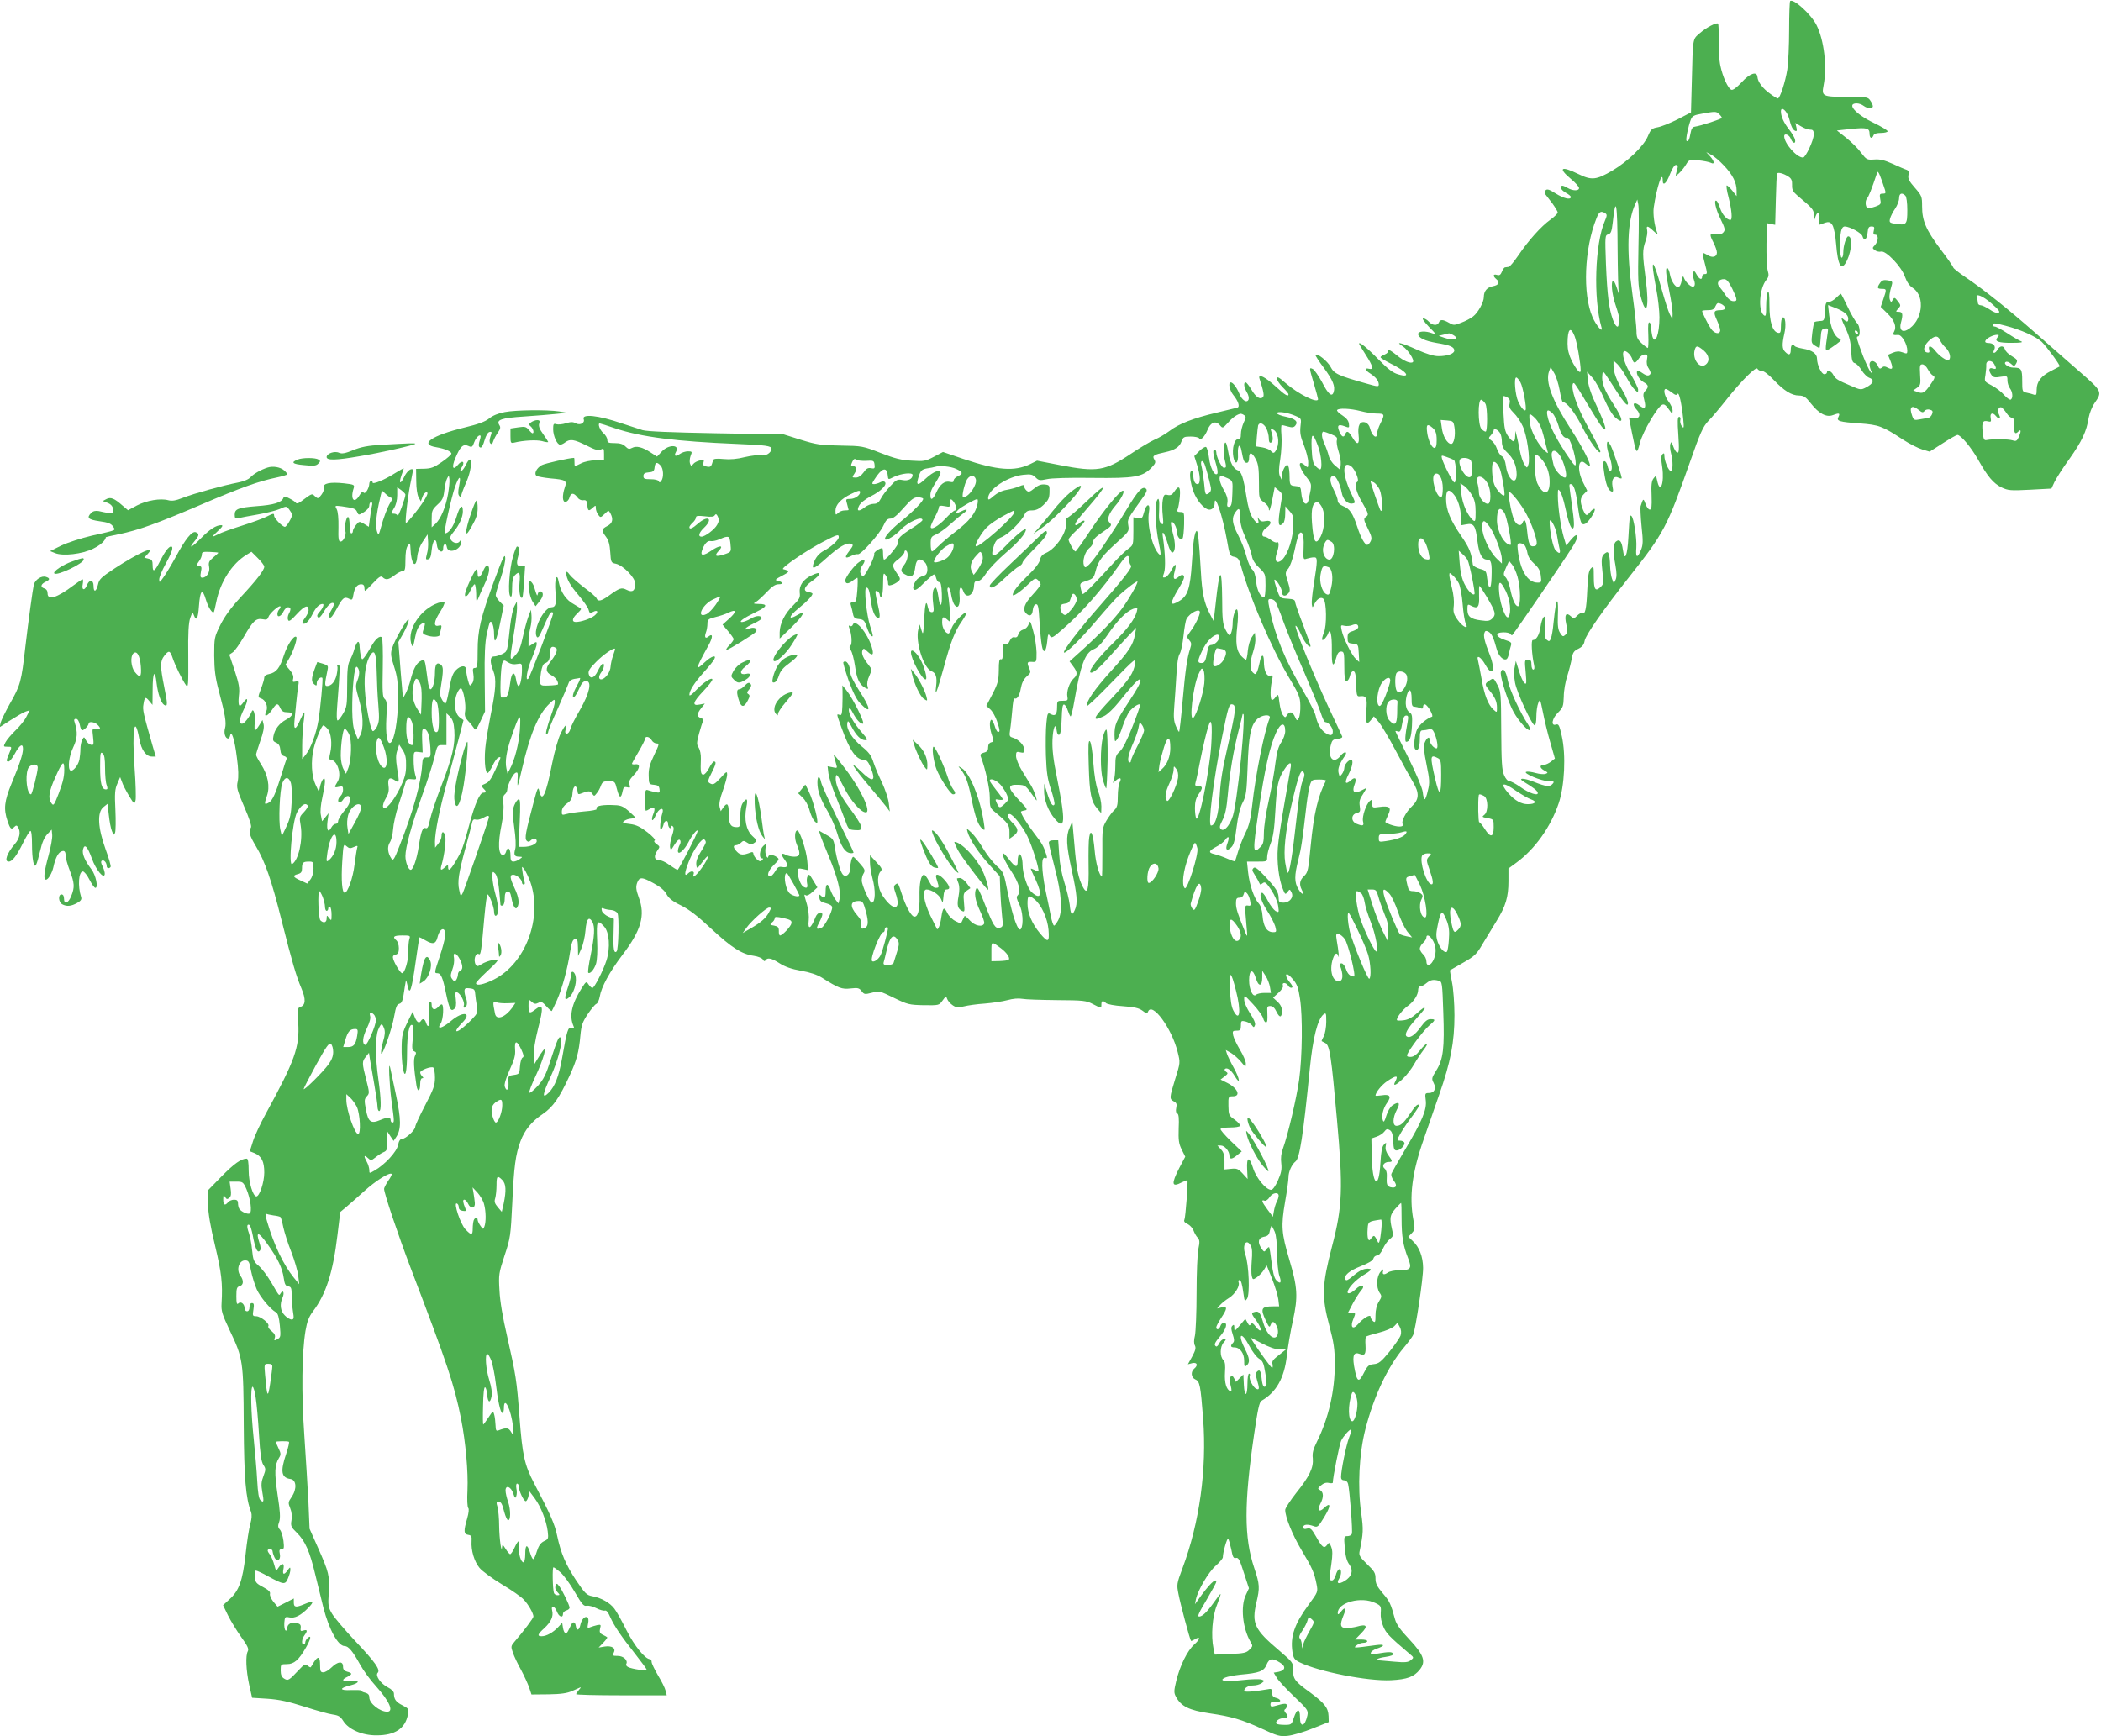 <?xml version="1.0" standalone="no"?>
<!DOCTYPE svg PUBLIC "-//W3C//DTD SVG 20010904//EN"
 "http://www.w3.org/TR/2001/REC-SVG-20010904/DTD/svg10.dtd">
<svg version="1.0" xmlns="http://www.w3.org/2000/svg"
 width="1280pt" height="1058pt" viewBox="0 0 1280 1058"
 preserveAspectRatio="xMidYMid meet">
<g transform="translate(0,1058) scale(0.1,-0.1)"
fill="#4caf50" stroke="none">
<path d="M10906 10573 c-3 -3 -6 -82 -6 -175 0 -93 -5 -202 -11 -241 -12 -76
-45 -177 -58 -177 -4 0 -26 13 -47 29 -44 31 -75 72 -77 102 -3 37 -46 23 -97
-33 -30 -32 -53 -49 -62 -45 -20 7 -53 79 -67 147 -7 30 -11 99 -10 153 1 54
-1 100 -4 103 -9 9 -71 -23 -111 -58 -45 -39 -42 -23 -49 -298 l-5 -185 -83
-43 c-46 -23 -101 -45 -122 -48 -33 -6 -40 -12 -58 -55 -26 -60 -121 -152
-215 -208 -99 -58 -127 -61 -207 -22 -106 52 -128 39 -47 -29 28 -23 50 -48
50 -56 0 -18 -38 -18 -70 1 -32 18 -40 18 -40 0 0 -8 14 -21 30 -30 17 -9 30
-20 30 -25 0 -20 -44 -9 -92 21 -38 24 -52 29 -61 20 -8 -8 -8 -16 -2 -25 6
-7 25 -32 43 -56 17 -24 32 -48 32 -55 0 -6 -20 -26 -45 -44 -56 -40 -132
-125 -194 -216 -26 -38 -53 -71 -59 -71 -7 -1 -17 -2 -22 -3 -6 0 -15 -13 -20
-27 -8 -19 -15 -24 -30 -19 -24 7 -26 -7 -5 -25 25 -20 17 -37 -20 -44 -36 -7
-55 -30 -55 -66 0 -31 -35 -95 -65 -118 -15 -12 -47 -29 -72 -38 -43 -17 -48
-17 -75 -1 -37 21 -54 22 -62 2 -8 -21 -40 -19 -61 5 -10 11 -25 20 -34 20 -9
0 4 -19 34 -51 44 -44 47 -49 22 -40 -42 16 -87 14 -87 -4 0 -23 39 -42 114
-55 80 -13 106 -24 106 -46 0 -19 -41 -34 -96 -34 -30 0 -72 13 -133 40 -95
43 -136 52 -85 20 32 -21 73 -84 62 -96 -13 -12 -56 6 -98 41 -40 33 -68 46
-55 25 3 -6 -5 -14 -19 -20 -14 -5 -26 -13 -25 -17 0 -5 26 -20 57 -36 103
-50 135 -93 50 -68 -32 9 -62 32 -120 91 -68 70 -118 110 -118 96 0 -3 18 -33
40 -67 45 -70 51 -94 20 -86 -29 7 -25 -8 8 -29 34 -22 51 -44 52 -66 0 -15
-6 -15 -72 4 -178 50 -200 61 -222 103 -19 35 -80 84 -92 73 -2 -3 20 -38 51
-79 56 -76 71 -114 60 -148 -10 -33 -33 -14 -71 61 -21 38 -45 73 -55 79 -24
12 -24 11 6 -90 14 -47 25 -89 25 -93 0 -29 -120 30 -198 98 -41 36 -52 42
-52 27 0 -11 16 -34 35 -53 19 -19 35 -38 35 -42 0 -18 -22 -5 -77 46 -64 59
-110 82 -100 50 26 -81 30 -105 21 -114 -17 -17 -43 0 -70 46 -14 24 -30 44
-35 44 -14 0 -11 -29 7 -60 10 -15 14 -35 11 -44 -10 -25 -41 -5 -57 36 -15
36 -38 68 -52 68 -17 0 -7 -49 16 -77 30 -37 42 -72 24 -77 -7 -2 -65 -16
-128 -31 -139 -33 -228 -67 -285 -111 -23 -17 -64 -42 -91 -53 -27 -12 -92
-51 -144 -86 -158 -105 -206 -113 -433 -69 l-139 27 -42 -21 c-96 -46 -200
-38 -405 31 l-126 43 -55 -29 c-51 -27 -62 -29 -135 -24 -63 3 -103 13 -190
47 -108 42 -112 43 -245 45 -121 2 -146 6 -240 35 l-105 33 -410 7 c-274 5
-423 11 -450 19 -22 7 -80 26 -129 42 -140 48 -243 59 -230 25 9 -23 -21 -39
-47 -26 -17 10 -31 10 -61 1 -21 -7 -48 -9 -58 -6 -17 6 -20 2 -20 -30 0 -41
24 -95 43 -95 6 0 21 7 31 15 29 22 54 18 130 -20 53 -27 73 -32 87 -24 17 9
19 6 19 -28 l0 -38 -53 0 c-29 0 -67 -8 -86 -18 -43 -21 -41 -22 -41 8 0 14
-1 25 -2 25 -29 0 -175 -33 -197 -44 -33 -18 -50 -54 -31 -66 7 -4 45 -11 84
-15 94 -8 102 -14 87 -55 -17 -51 -15 -92 6 -88 9 2 20 14 23 28 8 29 27 28
48 -1 8 -12 23 -19 35 -17 18 2 23 -3 25 -29 4 -38 8 -40 34 -16 17 15 18 15
18 -4 0 -10 6 -28 14 -39 14 -19 15 -19 39 4 25 24 25 24 36 4 19 -36 13 -61
-19 -77 -36 -19 -37 -27 -8 -66 16 -21 23 -48 26 -94 4 -62 5 -64 34 -70 45
-10 118 -85 118 -121 0 -44 -17 -56 -52 -38 -32 16 -42 13 -112 -38 -44 -31
-64 -35 -72 -13 -3 8 -37 37 -75 65 -37 29 -77 63 -88 78 -15 20 -20 23 -21
10 0 -33 22 -73 76 -136 29 -35 57 -74 60 -88 5 -20 9 -22 26 -13 29 16 37 0
10 -22 -24 -19 -82 -39 -114 -39 -26 0 -22 23 7 50 14 13 25 26 25 29 0 3 -20
16 -43 29 -48 25 -81 74 -93 136 -11 63 -27 16 -20 -58 8 -70 2 -96 -23 -96
-47 0 -116 -139 -91 -180 7 -11 16 1 35 45 37 85 47 105 57 105 4 0 8 -3 8 -6
0 -20 -139 -384 -151 -399 -21 -22 -7 59 21 123 16 39 30 78 30 88 0 15 -2 15
-25 0 l-25 -16 0 35 c0 20 5 55 11 79 6 23 9 58 7 77 l-3 34 -17 -45 c-9 -25
-24 -80 -33 -123 -12 -58 -24 -87 -46 -110 -35 -40 -36 -36 -9 128 11 66 20
138 20 160 l-1 40 -15 -28 c-9 -16 -20 -70 -26 -120 -17 -158 -16 -156 -48
-172 -16 -8 -38 -15 -50 -15 -25 0 -27 -33 -4 -90 19 -47 15 -114 -16 -263
-10 -51 -24 -130 -30 -176 -12 -85 -6 -181 11 -181 5 0 18 20 30 44 11 25 27
47 35 50 19 7 19 7 -18 -75 -24 -54 -39 -75 -61 -84 -26 -11 -27 -13 -13 -28
20 -19 20 -27 1 -27 -22 0 -51 -66 -85 -192 -38 -140 -45 -160 -83 -225 -32
-54 -47 -66 -47 -36 0 15 -1 15 -18 0 -27 -25 -32 -21 -21 16 16 56 27 141 22
170 -7 33 -23 36 -23 3 0 -13 -9 -34 -20 -47 l-19 -24 -1 35 c0 58 28 199 70
351 22 79 54 200 72 268 l32 123 -23 17 c-31 23 -39 93 -17 145 8 20 20 35 25
32 15 -9 31 -100 25 -138 -5 -28 -1 -40 17 -60 13 -13 29 -33 36 -44 10 -17
14 -13 40 41 l28 60 -2 200 c-2 143 2 220 12 269 8 38 17 71 20 75 12 12 25
-26 25 -74 1 -70 15 -41 39 79 l20 96 -25 25 c-13 13 -24 31 -24 39 0 9 14 56
31 105 17 51 29 104 27 123 -2 27 -14 3 -66 -137 -84 -229 -102 -304 -102
-432 0 -88 -2 -103 -16 -103 -14 0 -15 -7 -10 -38 4 -26 1 -45 -8 -57 -13 -18
-15 -17 -25 20 -6 22 -11 50 -11 63 0 31 -34 29 -65 -4 -16 -17 -27 -47 -35
-97 -7 -40 -16 -81 -20 -91 -6 -19 -8 -18 -25 7 -13 21 -16 37 -11 70 18 109
18 133 3 146 -25 20 -37 4 -37 -49 0 -52 -14 -100 -28 -100 -5 0 -13 24 -16
53 -19 142 -16 133 -47 117 -23 -13 -42 -50 -58 -114 -7 -27 -20 -63 -29 -80
l-17 -31 -6 70 c-4 39 -10 116 -14 172 l-8 101 32 56 c17 31 31 66 31 78 0 27
-85 -118 -102 -174 -9 -31 -7 -48 13 -110 20 -62 24 -92 24 -203 -1 -126 -22
-246 -46 -261 -20 -12 -31 54 -25 152 5 84 3 104 -10 115 -13 10 -15 40 -12
190 2 97 -1 181 -5 185 -13 14 -41 -10 -67 -58 -14 -25 -32 -53 -40 -63 -14
-17 -15 -16 -21 6 -4 13 -7 39 -8 57 -1 45 -15 40 -31 -10 -6 -24 -20 -56 -29
-73 -12 -23 -16 -58 -16 -155 0 -114 -2 -129 -24 -167 -14 -24 -29 -43 -34
-43 -6 0 -7 32 -3 83 19 244 19 257 7 257 -7 0 -10 -4 -6 -9 3 -6 1 -29 -4
-53 -10 -42 -32 -68 -59 -68 -15 0 -14 13 3 95 6 28 4 31 -28 41 l-34 10 -17
-45 c-20 -57 -20 -75 -1 -91 13 -10 15 -9 15 9 0 19 25 41 34 30 5 -6 -12
-186 -24 -259 -13 -79 -47 -171 -77 -208 l-22 -27 0 80 c0 44 4 107 8 140 5
33 7 62 5 64 -2 2 -12 -17 -23 -41 -28 -66 -43 -71 -37 -11 3 26 8 77 11 113
3 36 9 80 12 99 5 31 4 34 -16 28 -18 -4 -20 -2 -15 17 4 16 -3 33 -21 54
l-26 31 25 43 c25 44 49 118 41 127 -14 13 -55 -49 -75 -111 -25 -78 -46 -106
-90 -115 -19 -3 -30 -12 -30 -22 0 -9 -9 -39 -20 -68 -19 -50 -19 -52 -1 -58
29 -9 46 -50 33 -80 -19 -42 11 -29 41 18 22 33 31 34 45 2 9 -19 19 -25 42
-25 41 0 38 -21 -7 -45 -42 -23 -69 -58 -77 -100 -5 -25 -3 -32 16 -40 16 -7
24 -20 26 -44 2 -23 9 -35 23 -38 11 -3 18 -11 15 -17 -3 -6 -17 -49 -31 -96
-36 -116 -55 -159 -78 -171 -27 -15 -28 -9 -11 41 20 57 7 126 -36 194 -17 26
-30 51 -30 57 0 6 12 44 26 85 18 49 24 82 20 100 l-7 27 -19 -31 c-11 -18
-23 -32 -26 -32 -4 0 -4 22 -2 49 5 46 -8 90 -18 66 -15 -36 -46 -75 -59 -75
-22 0 -18 29 11 89 27 53 26 82 -2 43 -26 -38 -35 -26 -29 36 6 48 2 72 -25
155 l-33 98 22 15 c12 9 41 50 66 93 56 98 75 115 114 108 24 -5 31 -2 36 13
7 22 65 74 73 65 3 -3 0 -11 -6 -17 -7 -7 -12 -20 -12 -30 0 -24 24 -13 38 18
7 13 18 24 27 24 18 0 19 -14 4 -41 -6 -12 -8 -28 -4 -36 4 -13 17 -5 54 36
48 52 71 59 71 22 0 -10 -10 -30 -21 -45 -12 -15 -19 -30 -16 -33 14 -13 38 9
61 55 21 42 41 62 62 62 11 0 1 -26 -18 -47 -15 -16 -19 -26 -11 -34 7 -7 18
3 36 34 26 43 49 62 61 50 3 -3 -4 -21 -15 -40 -15 -23 -18 -38 -11 -45 7 -7
20 10 43 52 36 68 47 77 77 61 17 -9 20 -6 25 25 7 43 23 64 48 64 12 0 19 -7
19 -20 0 -11 2 -20 4 -20 3 0 25 21 50 48 36 38 47 45 57 35 19 -19 37 -16 73
12 18 14 40 25 49 25 14 0 17 11 17 68 0 44 5 75 15 88 13 18 14 16 16 -21 3
-92 33 -127 41 -48 3 31 15 65 34 93 l29 44 3 -42 c2 -23 -1 -58 -7 -77 -8
-32 -8 -36 7 -33 13 2 18 17 22 57 6 61 27 81 32 29 3 -37 38 -55 38 -19 0 28
18 36 22 9 6 -47 88 -19 88 30 0 13 -2 14 -9 4 -11 -18 -41 -12 -54 9 -8 13
-4 24 18 50 33 40 55 89 55 123 0 50 -19 34 -39 -34 -19 -61 -47 -100 -71
-100 -9 0 39 216 62 283 25 71 39 74 25 6 -7 -36 -7 -53 2 -62 8 -8 11 -8 11
2 0 7 13 43 30 81 42 96 40 194 -3 105 -9 -19 -22 -35 -28 -35 -7 0 -5 9 5 24
21 33 2 45 -23 15 -32 -39 -41 -18 -17 39 30 72 48 89 79 75 22 -10 25 -8 36
22 14 39 48 60 37 23 -12 -38 -12 -51 1 -55 7 -2 17 15 25 44 9 30 20 49 31
51 14 3 15 -1 5 -28 -7 -22 -7 -35 0 -42 7 -7 12 -3 17 13 4 13 17 37 28 53
16 23 18 32 9 46 -20 32 11 43 151 52 73 5 161 12 197 16 l65 7 -49 8 c-73 11
-264 9 -331 -4 -38 -7 -73 -21 -95 -39 -25 -20 -67 -35 -150 -55 -201 -49
-279 -103 -172 -120 53 -9 92 -26 92 -39 0 -6 -26 -29 -58 -51 -47 -33 -66
-40 -107 -41 l-50 -1 1 -74 c0 -44 6 -84 14 -99 l14 -25 10 28 c5 15 16 27 23
27 11 0 10 -7 -3 -32 -21 -42 -115 -160 -121 -154 -7 7 15 190 32 261 7 33 12
62 10 64 -11 10 -37 -12 -52 -44 -23 -48 -35 -44 -18 6 8 23 15 43 15 45 0 2
-24 -11 -53 -29 -62 -40 -137 -71 -137 -57 0 18 -20 10 -20 -7 -1 -29 -26 -68
-35 -54 -5 9 -13 3 -26 -19 -32 -53 -56 -21 -34 46 6 20 2 22 -59 29 -86 9
-130 0 -123 -26 3 -10 -4 -30 -15 -44 -19 -25 -21 -25 -39 -9 -20 18 -14 21
-87 -33 -15 -11 -26 -13 -30 -6 -4 6 -21 17 -39 26 -26 14 -32 14 -37 2 -10
-27 -61 -42 -161 -49 -114 -9 -135 -17 -135 -52 0 -22 4 -25 23 -21 12 3 65
13 117 22 52 9 113 24 135 34 40 18 41 18 58 -5 9 -12 17 -26 17 -29 0 -18
-34 -75 -44 -75 -16 0 -66 52 -66 68 0 16 -4 15 -48 -7 -20 -10 -87 -35 -148
-54 -61 -19 -125 -42 -142 -51 -45 -23 -46 -20 -4 19 28 26 33 35 19 35 -30 0
-69 -25 -122 -79 -54 -56 -82 -70 -41 -20 30 36 32 47 9 56 -23 9 -63 -40
-123 -152 -27 -49 -61 -105 -75 -124 -23 -32 -25 -33 -25 -11 0 13 18 56 40
96 39 71 49 104 32 104 -14 0 -38 -32 -66 -87 -33 -66 -46 -74 -46 -29 0 30
-4 37 -26 42 l-25 6 22 24 c50 54 -56 6 -202 -89 -83 -55 -95 -66 -102 -99
-11 -45 -27 -50 -27 -8 0 38 -26 41 -40 5 -14 -36 -34 -32 -26 5 3 17 3 30 -1
30 -3 0 -29 -17 -57 -38 -99 -75 -156 -92 -156 -48 0 16 -7 27 -21 31 -25 8
-20 26 9 40 27 12 28 22 2 30 -27 9 -66 -17 -74 -48 -7 -31 -32 -213 -51 -374
-25 -220 -30 -237 -96 -353 -26 -47 -51 -98 -55 -113 l-6 -28 68 44 c38 24 79
48 92 52 l23 7 -20 -39 c-10 -21 -40 -58 -66 -83 -26 -25 -53 -57 -61 -72 -14
-27 -14 -28 11 -28 29 0 29 2 10 -43 -18 -44 -18 -47 -2 -47 6 0 23 21 37 47
29 54 50 67 50 30 0 -32 -20 -92 -69 -210 -45 -109 -50 -156 -25 -230 17 -50
23 -54 42 -35 10 10 15 10 22 -2 18 -28 10 -69 -19 -102 -49 -57 -67 -108 -38
-108 22 0 49 36 87 113 19 39 40 73 45 74 6 2 10 -29 10 -80 0 -95 12 -151 25
-126 5 8 16 47 25 86 11 49 25 80 43 100 l27 28 3 -32 c2 -17 -8 -73 -22 -125
-27 -98 -33 -148 -16 -148 14 0 37 40 45 75 11 52 27 85 45 95 21 11 30 4 30
-25 0 -13 11 -53 25 -89 29 -78 31 -101 9 -156 -18 -45 -44 -54 -44 -15 0 16
-6 25 -15 25 -22 0 -19 -47 4 -60 28 -15 55 -12 91 8 23 13 29 22 24 37 -21
66 -15 155 11 155 8 0 26 -22 40 -50 14 -27 30 -50 36 -50 19 0 3 78 -24 113
-41 54 -58 95 -51 122 9 36 27 18 54 -57 24 -67 72 -126 78 -96 2 9 -4 30 -12
47 -11 21 -13 32 -5 37 12 7 29 -12 29 -33 0 -15 16 -17 24 -5 3 5 -11 54 -31
108 -47 130 -52 225 -13 256 l25 20 8 -68 c4 -38 12 -82 19 -98 10 -26 12 -27
19 -10 4 10 5 73 2 139 -5 100 -3 127 12 160 l17 40 11 -29 c5 -17 25 -55 43
-85 32 -53 33 -53 40 -27 3 14 1 103 -6 196 -17 235 0 335 29 176 12 -66 41
-106 77 -106 l23 0 -20 68 c-56 196 -61 217 -55 250 7 46 12 49 35 21 l20 -24
1 92 c0 107 14 130 24 41 8 -66 27 -121 46 -133 22 -14 22 4 1 107 -26 129
-26 159 0 192 27 35 35 33 50 -11 14 -44 61 -139 82 -168 14 -18 15 0 14 175
-2 145 2 205 12 235 13 36 15 37 22 17 15 -41 26 -22 31 54 7 98 21 113 42 41
14 -47 40 -88 49 -76 2 2 8 31 15 63 24 120 96 232 183 285 l31 19 39 -39 c21
-21 39 -44 39 -52 0 -21 -46 -81 -144 -186 -60 -65 -98 -118 -124 -170 -36
-73 -37 -78 -37 -185 1 -89 6 -132 28 -215 39 -146 47 -195 38 -228 -9 -30 2
-63 19 -63 5 0 10 8 12 18 8 37 28 -26 41 -133 10 -71 11 -121 5 -147 -8 -36
-4 -52 40 -154 31 -71 46 -118 41 -126 -16 -24 -9 -49 30 -114 55 -92 95 -205
157 -454 65 -257 88 -336 121 -414 27 -64 25 -101 -6 -111 -18 -5 -19 -13 -14
-98 9 -148 -21 -230 -197 -552 -33 -60 -69 -137 -79 -170 l-19 -60 28 -11 c44
-19 60 -51 60 -119 0 -59 -29 -145 -48 -145 -21 0 -47 86 -47 157 0 50 -4 73
-12 73 -34 0 -76 -30 -153 -108 l-85 -87 2 -80 c1 -55 14 -135 43 -254 40
-168 47 -231 40 -351 -3 -49 3 -67 49 -165 82 -172 84 -189 86 -575 2 -329 12
-449 45 -534 5 -15 4 -40 -5 -72 -8 -27 -21 -111 -29 -187 -18 -160 -40 -220
-98 -272 l-39 -36 30 -62 c17 -34 53 -93 80 -131 39 -54 48 -73 41 -87 -15
-27 -11 -116 8 -204 l18 -80 95 -6 c71 -5 126 -17 223 -48 72 -23 149 -45 173
-48 35 -5 47 -12 64 -39 32 -52 116 -89 204 -88 112 0 174 42 190 126 7 35 5
37 -33 57 -40 20 -52 37 -52 72 0 11 -14 26 -38 38 -43 22 -77 72 -61 88 18
18 -14 64 -136 193 -63 67 -127 142 -142 167 -24 41 -25 51 -20 130 6 101 1
123 -66 273 l-51 115 -7 165 c-5 91 -16 273 -25 405 -18 257 -15 501 7 635 10
58 20 85 46 120 79 104 122 237 149 465 l17 140 36 30 c20 17 69 60 110 97 68
62 155 117 167 105 3 -2 -6 -22 -21 -42 -14 -21 -25 -43 -25 -49 0 -27 85
-279 160 -477 226 -592 267 -713 309 -924 28 -143 44 -322 39 -436 -3 -55 -1
-102 5 -108 5 -5 3 -29 -7 -64 -22 -76 -21 -95 6 -99 19 -3 23 -8 21 -38 -4
-56 16 -124 48 -163 16 -20 78 -65 137 -101 59 -35 119 -77 133 -93 28 -29 59
-84 59 -103 0 -9 -58 -87 -115 -153 -23 -27 -23 -30 -10 -68 8 -23 30 -70 50
-105 19 -36 41 -84 49 -107 l14 -42 104 1 c76 1 114 7 143 20 22 10 45 20 50
22 6 3 2 -4 -8 -15 -9 -11 -17 -23 -17 -26 0 -4 124 -7 276 -7 l276 0 -7 28
c-3 15 -24 57 -46 93 -21 36 -39 73 -39 82 0 9 -4 17 -10 17 -29 0 -95 81
-142 174 -28 56 -61 116 -75 134 -27 36 -80 66 -135 76 -33 6 -44 16 -97 95
-65 98 -94 167 -117 275 -14 68 -40 128 -139 316 -60 115 -72 170 -90 405 -17
228 -22 256 -76 495 -26 112 -43 212 -46 276 -6 98 -4 106 31 214 36 108 37
120 47 319 10 223 20 296 50 377 26 69 68 121 137 167 61 42 99 96 162 232 43
93 57 144 66 246 6 63 13 82 45 130 21 31 44 59 52 62 8 3 17 23 21 45 9 57
61 152 137 252 116 152 142 243 100 353 -16 45 -18 62 -10 86 14 39 29 39 103
-2 39 -21 65 -43 77 -66 13 -24 36 -43 88 -68 50 -25 103 -66 184 -142 124
-115 186 -155 259 -165 27 -4 51 -14 56 -23 6 -11 11 -12 16 -4 12 18 37 13
86 -19 33 -21 73 -35 130 -45 53 -9 98 -24 127 -42 103 -65 122 -72 175 -66
44 5 53 3 67 -16 16 -21 20 -21 63 -10 45 12 48 11 134 -31 84 -41 94 -43 182
-45 93 -1 93 -1 114 28 21 29 22 29 29 9 4 -11 19 -28 34 -38 21 -14 32 -15
68 -6 23 6 80 14 127 17 47 4 109 13 138 21 32 9 67 12 89 8 20 -4 115 -7 212
-8 162 -1 179 -3 219 -24 52 -27 52 -27 52 -2 0 23 10 26 28 8 7 -7 53 -16
103 -19 69 -5 97 -11 119 -27 23 -18 29 -19 34 -7 24 64 145 -100 181 -246 16
-64 16 -64 -15 -163 -36 -117 -36 -122 -9 -137 17 -8 20 -17 15 -40 -4 -19 -1
-31 7 -34 8 -4 11 -29 8 -90 -2 -71 0 -92 18 -129 l22 -44 -36 -68 c-51 -100
-47 -121 16 -88 17 8 32 14 33 12 5 -6 -11 -224 -18 -239 -5 -11 1 -19 19 -27
14 -7 30 -24 36 -39 6 -16 17 -36 26 -45 12 -14 13 -25 4 -68 -6 -28 -11 -149
-11 -268 0 -119 -5 -236 -10 -260 -7 -28 -7 -49 0 -61 7 -15 3 -30 -17 -67
l-26 -47 26 7 c31 7 38 -13 12 -34 -22 -19 -18 -54 7 -65 28 -12 32 -36 48
-240 23 -309 -22 -634 -126 -911 -35 -94 -36 -99 -24 -158 10 -55 69 -276 76
-284 1 -2 11 2 23 9 36 23 34 1 -3 -31 -42 -38 -87 -128 -110 -223 -14 -59
-15 -71 -2 -95 31 -59 79 -83 206 -102 132 -19 196 -38 314 -92 99 -46 113
-50 161 -45 30 3 98 23 152 45 l98 39 -1 36 c-2 51 -24 79 -113 145 -93 67
-104 82 -103 138 1 42 -1 45 -86 118 -149 126 -167 164 -138 289 22 93 21 112
-13 214 -62 184 -62 393 -1 810 23 157 32 200 46 208 90 52 139 139 154 275 6
52 22 148 37 214 32 146 28 202 -22 371 -48 161 -51 205 -26 351 12 67 21 135
21 151 0 34 20 78 43 96 25 20 46 154 87 567 19 189 47 298 83 329 16 12 17 8
17 -45 0 -33 -7 -72 -15 -88 -9 -16 -14 -29 -13 -30 2 -1 12 -6 23 -12 26 -14
36 -81 70 -463 38 -421 34 -533 -30 -776 -61 -235 -64 -305 -16 -484 27 -102
33 -142 33 -230 1 -165 -38 -333 -109 -476 -23 -46 -29 -70 -25 -101 5 -57
-20 -110 -102 -212 -36 -46 -66 -92 -66 -102 0 -43 42 -148 98 -243 68 -113
79 -140 93 -210 9 -47 8 -48 -47 -123 -87 -118 -114 -195 -100 -289 6 -39 12
-48 44 -64 116 -57 416 -116 556 -109 100 5 141 21 176 65 39 49 24 90 -64
184 -54 57 -79 92 -87 122 -26 96 -33 110 -75 159 -35 42 -44 59 -44 90 0 33
-7 45 -51 87 -44 43 -51 54 -46 78 23 112 24 131 10 233 -23 158 -13 362 25
510 51 200 136 382 234 498 26 31 52 66 57 77 15 34 62 347 61 410 -1 68 -23
127 -64 164 l-26 25 21 22 c19 20 20 27 10 80 -27 143 -8 291 63 493 24 69 66
191 94 271 70 199 93 321 93 484 0 72 -7 163 -15 201 -8 39 -13 71 -12 73 2 1
38 22 80 46 70 40 82 51 119 115 23 38 61 101 85 140 55 89 72 145 72 242 l0
77 49 36 c113 83 208 217 257 361 36 106 45 294 19 410 -15 67 -19 75 -36 70
-32 -11 -24 38 14 74 29 29 32 38 34 96 0 36 10 93 22 128 11 35 23 83 27 106
6 35 13 45 40 58 24 12 34 25 38 48 7 37 111 186 272 390 214 271 230 303 370
700 63 180 79 215 112 250 22 22 73 83 114 135 90 113 178 200 185 183 3 -7
14 -13 26 -13 13 0 42 -22 72 -54 64 -67 110 -96 155 -96 30 -1 41 -8 74 -50
47 -60 93 -84 131 -70 39 15 47 13 36 -9 -15 -27 3 -32 130 -41 116 -9 137
-16 263 -99 40 -26 94 -53 118 -60 l44 -13 80 51 c43 28 84 51 89 51 21 0 84
-76 126 -150 59 -105 93 -145 143 -170 41 -19 54 -20 174 -14 l130 7 18 39
c10 21 50 85 91 141 76 107 106 170 118 252 5 27 20 66 36 89 48 69 47 71 -92
192 -69 60 -192 168 -273 239 -163 143 -312 262 -423 337 -40 27 -73 53 -73
58 0 4 -35 56 -79 113 -88 118 -111 172 -111 261 0 58 -2 64 -44 112 -35 40
-43 55 -39 77 4 20 1 28 -13 33 -11 3 -48 20 -84 36 -49 22 -77 29 -111 26
-45 -3 -48 -1 -81 42 -18 25 -59 65 -90 90 l-57 45 84 9 c98 10 115 6 115 -29
0 -27 14 -34 24 -10 3 10 19 15 46 15 22 0 40 5 40 10 0 6 -38 29 -86 52 -112
54 -167 119 -101 118 12 0 31 -7 41 -15 24 -18 56 -19 56 -2 0 7 -7 23 -16 35
-14 21 -22 22 -143 22 -148 0 -154 3 -141 70 22 114 3 275 -43 367 -34 67
-142 165 -161 146z m-6 -716 c13 -50 22 -69 39 -75 8 -3 10 4 5 23 l-6 26 33
-20 c19 -12 44 -21 57 -21 18 0 22 -6 22 -30 0 -34 -49 -139 -65 -140 -38 -1
-115 86 -115 130 0 21 31 9 40 -15 12 -32 34 -34 25 -2 -4 12 -20 39 -36 59
-32 41 -49 79 -49 109 0 36 38 3 50 -44z m-426 27 c9 -8 16 -18 16 -22 0 -7
-129 -49 -165 -54 -14 -2 -21 -13 -26 -41 -6 -38 -15 -54 -24 -45 -7 6 11 91
26 129 8 22 20 28 67 36 83 15 89 15 106 -3z m29 -313 c54 -57 77 -104 77
-153 l0 -33 -26 33 c-14 17 -29 32 -34 32 -4 0 0 -33 11 -72 19 -76 25 -138
11 -138 -21 0 -50 33 -62 70 -7 22 -17 43 -22 46 -19 12 -6 -50 24 -110 27
-56 30 -67 18 -81 -10 -12 -24 -15 -47 -12 -39 7 -40 0 -13 -53 11 -22 20 -48
20 -59 0 -27 -28 -34 -57 -15 -14 8 -26 14 -28 12 -3 -2 2 -28 10 -58 18 -68
18 -70 0 -70 -8 0 -15 -7 -15 -15 0 -24 -18 -17 -34 13 -11 21 -16 24 -21 11
-3 -8 -1 -28 5 -44 15 -39 -2 -55 -31 -29 -12 10 -25 28 -29 39 -6 17 -9 14
-15 -17 -4 -21 -13 -38 -21 -38 -18 0 -43 38 -50 77 -3 18 -10 36 -15 39 -14
8 -11 -36 11 -141 11 -53 20 -114 20 -134 l-1 -36 -16 30 c-9 17 -31 86 -50
154 -54 198 -71 200 -33 3 11 -56 20 -136 20 -176 0 -103 -27 -174 -44 -113
-3 12 -6 34 -6 49 0 15 -5 30 -11 33 -7 5 -10 -18 -7 -74 2 -45 0 -81 -3 -81
-4 0 -21 13 -38 29 -26 24 -31 37 -31 74 0 25 -11 127 -25 227 -37 266 -31
440 17 545 l13 29 6 -30 c4 -16 4 -132 1 -259 -4 -194 -2 -240 12 -295 36
-141 56 -79 32 100 -20 152 -20 176 -1 231 9 24 13 54 10 67 -7 29 3 28 38 -5
25 -23 29 -24 22 -8 -16 42 -25 112 -20 150 18 124 55 235 55 164 0 -36 24
-15 45 42 12 31 27 54 35 54 8 0 13 -7 11 -15 -2 -8 -6 -24 -9 -35 -5 -20 -5
-20 17 -1 12 11 31 34 42 52 19 32 21 32 77 27 31 -3 65 -10 75 -15 25 -13 22
10 -5 40 l-23 25 30 -16 c17 -8 52 -38 78 -66z m981 -148 c6 -19 4 -23 -14
-23 -18 0 -20 -4 -15 -33 6 -30 4 -33 -28 -45 -18 -6 -38 -12 -44 -12 -17 0
-23 43 -9 60 11 13 27 52 63 160 5 13 20 -23 47 -107z m-587 80 c17 -11 22
-24 21 -50 -1 -30 5 -41 33 -65 94 -79 99 -85 100 -119 l1 -34 10 29 c13 36
29 15 21 -28 -5 -26 -4 -28 13 -22 43 18 53 17 68 -6 8 -13 18 -61 22 -113 11
-138 33 -172 67 -101 29 62 34 146 7 146 -12 0 -30 -58 -30 -96 0 -19 -4 -34
-10 -34 -11 0 -14 109 -4 159 4 20 12 31 23 31 32 -1 103 -40 108 -60 9 -32
28 -18 31 23 3 30 7 37 24 37 17 0 19 -4 14 -25 -5 -18 -2 -25 9 -25 21 0 19
-39 -2 -63 -17 -18 -17 -19 0 -32 10 -7 26 -11 37 -8 29 8 124 -91 145 -152
12 -33 28 -57 49 -70 79 -52 58 -206 -36 -256 -31 -16 -48 4 -37 44 14 51 11
67 -13 67 -20 0 -20 1 -3 20 16 18 16 20 -3 45 -19 24 -21 24 -31 8 -9 -17
-10 -17 -17 0 -6 16 -3 43 12 93 5 18 1 22 -26 26 -23 4 -35 0 -46 -16 -20
-29 -18 -36 11 -36 29 0 30 -2 9 -63 l-16 -47 40 -39 c43 -42 58 -81 42 -111
-11 -21 -8 -23 25 -21 22 1 55 -57 55 -96 0 -19 -3 -20 -29 -10 -21 8 -36 7
-59 -2 l-30 -13 16 -39 c17 -45 13 -55 -18 -39 -16 9 -25 9 -35 0 -12 -10 -17
-7 -26 14 -15 32 -49 35 -49 5 0 -11 5 -30 11 -42 10 -21 10 -21 -5 -3 -9 11
-29 54 -45 95 -40 106 -44 121 -32 121 17 0 13 66 -5 81 -9 8 -35 51 -56 96
-22 46 -41 83 -43 83 -2 0 -15 -11 -29 -25 -14 -14 -34 -25 -45 -25 -17 0 -20
-8 -23 -57 -3 -56 -4 -58 -31 -59 -15 -1 -30 -4 -33 -7 -3 -3 -9 -33 -13 -66
-7 -57 -6 -62 15 -76 13 -8 25 -15 28 -15 3 0 6 26 8 58 3 50 6 57 25 60 20 3
22 0 18 -25 -16 -106 -16 -114 2 -104 10 5 33 21 51 34 32 24 33 26 14 36 -28
15 -49 67 -58 139 l-7 63 44 -17 c54 -21 79 -42 79 -66 0 -22 -8 -23 -32 -1
-14 12 -10 -2 14 -53 25 -53 33 -86 36 -141 3 -59 7 -72 23 -76 10 -3 28 -22
40 -42 12 -20 33 -41 45 -46 37 -13 29 -36 -20 -61 -27 -14 -33 -14 -85 9 -88
37 -98 44 -112 69 -12 24 -39 33 -39 14 0 -5 -7 -10 -16 -10 -17 0 -44 57 -44
94 0 31 -30 53 -88 62 -23 4 -45 11 -48 15 -11 19 -24 8 -24 -21 0 -33 -11
-38 -34 -14 -19 18 -20 45 -5 112 12 51 6 107 -11 97 -6 -3 -10 -26 -10 -51 0
-38 -3 -45 -17 -42 -34 6 -53 66 -53 168 0 65 -3 90 -10 80 -5 -8 -10 -46 -10
-84 0 -59 -2 -67 -15 -56 -35 29 -26 161 15 213 16 20 18 30 9 60 -5 20 -8 93
-7 162 l3 125 25 -5 25 -5 4 152 c2 84 5 157 8 161 6 9 40 0 70 -20z m711
-115 c7 -7 12 -42 12 -89 0 -87 -5 -93 -72 -83 -36 6 -39 9 -33 32 3 13 17 41
31 61 13 19 24 48 24 63 0 30 17 37 38 16z m-1753 -326 c1 -136 4 -258 8 -272
3 -14 -1 -1 -10 28 -9 28 -20 52 -24 52 -17 0 -9 -86 15 -153 13 -38 23 -76
21 -85 -2 -10 -4 -23 -4 -29 -2 -27 -20 -11 -35 30 -24 66 -34 148 -42 338 -6
171 -6 176 14 181 16 5 21 17 27 69 19 177 29 123 30 -159z m-76 219 c13 -8
12 -15 -2 -48 -60 -137 -71 -474 -20 -648 11 -39 -33 12 -55 63 -61 140 -50
418 24 601 16 42 27 48 53 32z m774 -459 c33 -69 34 -79 5 -77 -14 1 -32 15
-45 36 -12 19 -29 42 -38 52 -20 22 -4 47 29 46 15 0 28 -15 49 -57z m1581
-92 c44 -38 54 -52 41 -56 -9 -4 -32 5 -53 20 -21 14 -46 26 -55 26 -9 0 -17
6 -17 14 0 8 -3 21 -6 30 -13 33 34 15 90 -34z m-1624 -27 c0 -8 -12 -13 -29
-13 -41 0 -44 -11 -21 -61 11 -24 20 -52 20 -61 0 -28 -36 -22 -57 10 -18 26
-53 98 -53 107 0 3 16 5 35 5 28 0 38 5 46 24 10 21 15 23 35 14 13 -6 24 -17
24 -25z m1709 -108 c93 -24 184 -65 220 -98 31 -30 117 -147 109 -150 -1 -1
-25 -13 -52 -27 -61 -31 -88 -66 -88 -114 0 -31 -3 -36 -16 -31 -10 4 -29 9
-44 12 -27 5 -28 7 -28 73 0 72 -6 80 -54 80 -30 0 -63 24 -47 34 7 5 21 0 32
-10 17 -16 22 -16 29 -4 15 24 12 29 -25 51 -19 11 -37 29 -40 40 -8 25 -31
24 -45 -1 -6 -11 -15 -20 -21 -20 -6 0 -6 6 0 18 12 23 -4 42 -36 42 -15 0
-21 5 -17 14 6 15 47 36 71 36 13 0 13 -3 2 -16 -20 -24 5 -34 91 -33 50 0 68
3 54 9 -11 4 -49 26 -84 49 -35 23 -69 41 -77 41 -7 0 -13 5 -13 10 0 13 12
13 79 -5z m-2626 -63 c14 -34 37 -166 37 -209 0 -26 -26 3 -55 60 -17 35 -25
67 -25 103 0 90 18 109 43 46z m1727 17 c0 -6 -4 -7 -10 -4 -5 3 -10 11 -10
16 0 6 5 7 10 4 6 -3 10 -11 10 -16z m-2469 -9 c47 -26 8 -39 -52 -18 l-34 12
30 7 c17 4 31 7 33 8 2 0 12 -4 23 -9z m2968 -32 c5 -13 21 -34 35 -47 25 -24
35 -64 18 -75 -11 -7 -56 24 -82 57 -25 32 -45 35 -37 6 4 -15 1 -19 -11 -17
-28 5 -25 36 6 68 36 36 59 38 71 8z m-1439 -64 c35 -30 38 -69 8 -88 -36 -22
-77 36 -64 89 8 32 17 31 56 -1z m-456 -19 c8 -8 18 -24 21 -35 8 -27 19 -25
39 5 9 14 25 25 36 25 16 0 19 -5 14 -30 -4 -20 -1 -39 11 -56 11 -18 14 -29
7 -36 -11 -11 -24 -7 -54 14 -9 7 -20 10 -23 7 -11 -12 13 -55 39 -68 30 -17
32 -28 10 -52 -14 -15 -15 -26 -6 -59 12 -48 3 -57 -31 -30 -34 27 -47 7 -17
-25 30 -31 20 -59 -18 -53 l-28 4 18 -91 c28 -138 29 -139 50 -60 19 69 107
218 135 229 13 5 21 -1 48 -39 14 -20 14 -20 15 3 0 13 -11 38 -25 56 -24 32
-34 76 -16 76 4 0 21 -10 36 -21 21 -17 29 -19 35 -9 9 14 25 -57 35 -155 5
-53 4 -58 -9 -42 -7 10 -12 27 -9 37 3 12 0 20 -7 20 -10 0 -11 -25 -5 -111 6
-91 4 -110 -7 -107 -7 3 -18 20 -24 38 -10 29 -12 31 -18 14 -3 -11 -1 -35 4
-54 13 -46 13 -110 -1 -110 -13 0 -39 61 -39 92 0 17 -3 19 -12 10 -8 -8 -9
-29 -1 -79 14 -97 -13 -168 -31 -81 -7 32 -7 32 -22 13 -12 -15 -15 -41 -12
-105 2 -68 0 -85 -11 -85 -8 0 -20 16 -26 35 -13 35 -14 35 -30 -15 -2 -8 0
-63 6 -123 10 -92 9 -112 -4 -144 -22 -53 -33 -47 -28 14 4 59 -16 185 -30
194 -11 7 -10 12 -18 -125 -6 -118 -23 -159 -34 -80 -7 51 -20 67 -42 49 -18
-15 -19 -60 -3 -146 8 -45 8 -70 1 -86 l-11 -23 -11 28 c-6 16 -11 52 -12 80
0 29 -4 60 -7 70 -6 15 -10 16 -26 4 -20 -15 -22 -37 -12 -123 7 -50 5 -63 -9
-77 -34 -35 -45 -22 -45 55 0 69 -1 71 -17 55 -14 -14 -19 -42 -23 -135 -5
-115 -13 -148 -30 -137 -5 3 -19 -4 -30 -15 -21 -21 -22 -21 -41 -4 -29 26
-39 7 -27 -49 10 -40 9 -50 -4 -64 -15 -14 -18 -13 -33 10 -13 20 -16 44 -14
106 2 44 1 83 -3 86 -6 7 -13 -31 -24 -135 -3 -36 -10 -76 -15 -89 -8 -20 -12
-21 -25 -10 -13 11 -15 26 -11 82 5 57 4 67 -8 57 -7 -6 -16 -33 -20 -61 -7
-48 -25 -79 -47 -79 -11 0 -6 -88 8 -152 4 -18 2 -28 -5 -28 -6 0 -11 14 -11
30 0 24 -4 30 -21 30 -21 0 -21 -3 -14 -77 6 -68 5 -76 -8 -65 -8 7 -23 40
-33 74 l-19 61 -7 -38 c-5 -21 -4 -63 2 -94 10 -59 104 -261 120 -261 6 0 10
24 10 54 0 30 5 67 12 83 10 26 12 23 28 -57 9 -47 29 -129 45 -184 l28 -98
-24 -19 c-13 -10 -32 -19 -41 -19 -29 0 -30 -18 -1 -34 24 -13 26 -15 10 -21
-10 -4 -37 -2 -62 5 -24 7 -49 10 -57 7 -22 -8 94 -57 136 -57 33 0 37 -2 26
-15 -17 -21 -40 -19 -115 11 -62 25 -102 25 -61 0 55 -33 80 -52 84 -65 8 -24
-52 -5 -106 34 -27 19 -57 35 -66 35 -10 0 -24 15 -33 38 -13 30 -16 81 -17
272 -1 224 -2 237 -24 278 -22 42 -23 42 -47 26 -31 -20 -31 -25 -1 -61 34
-41 46 -68 46 -104 0 -32 0 -32 -21 -13 -32 28 -56 88 -73 189 -9 50 -19 100
-22 113 -10 36 19 18 45 -28 44 -79 64 -36 28 58 -33 84 -41 118 -33 137 4 12
10 13 24 6 20 -11 31 -35 51 -108 11 -41 41 -70 60 -59 5 3 11 18 14 33 3 16
8 38 12 49 6 19 1 23 -37 35 -56 18 -63 45 -11 46 21 1 41 -4 45 -10 4 -6 9
-9 11 -7 27 32 307 442 370 542 42 66 32 93 -14 37 l-27 -33 -16 54 c-18 63
-35 184 -35 250 0 40 1 43 13 27 8 -10 22 -53 31 -95 19 -89 34 -132 46 -132
12 0 11 39 -6 155 -17 121 -17 115 -5 115 17 0 30 -38 41 -122 15 -112 23
-132 48 -119 22 12 65 81 56 90 -4 3 -15 -4 -25 -16 -24 -30 -28 -29 -46 12
-19 47 -18 71 6 95 l20 20 -25 50 c-39 77 -30 156 14 116 10 -9 21 -16 24 -16
18 0 -40 113 -114 227 -112 172 -156 287 -131 352 l9 24 21 -35 c12 -19 27
-67 34 -106 7 -40 15 -72 19 -72 24 0 72 -61 115 -145 48 -95 113 -184 114
-156 0 7 -30 67 -66 132 -65 116 -104 216 -104 265 0 15 4 22 10 19 6 -3 42
-60 80 -125 39 -65 79 -129 90 -142 36 -43 23 9 -30 123 -34 70 -52 124 -56
160 l-5 54 33 -37 c18 -20 50 -78 71 -128 26 -58 50 -99 70 -116 51 -43 45 -7
-12 81 -56 85 -75 134 -69 180 3 29 4 28 45 -35 82 -129 108 -161 111 -140 2
11 -12 45 -31 77 -40 69 -57 115 -57 156 l0 30 24 -22 c13 -13 38 -48 55 -80
16 -31 39 -65 51 -76 19 -18 20 -18 20 1 0 10 -21 53 -45 94 -56 92 -64 177
-11 125z m2226 -64 c15 -28 13 -33 -10 -26 -24 8 -27 -12 -7 -40 11 -15 22
-17 55 -11 41 6 42 6 42 -22 0 -15 7 -37 15 -48 17 -22 20 -60 5 -69 -5 -3
-23 9 -40 28 -16 19 -50 45 -75 58 -46 24 -46 24 -39 64 3 22 6 50 5 63 -1 28
34 30 49 3z m-405 -31 c8 -16 22 -33 31 -38 15 -8 13 -15 -14 -54 -36 -52 -48
-59 -81 -46 l-25 9 23 16 c21 14 23 22 19 79 -3 56 -2 64 14 64 10 0 24 -13
33 -30z m-2482 -80 c15 -25 40 -159 31 -169 -7 -8 -28 15 -45 53 -18 41 -27
146 -11 146 4 0 16 -13 25 -30z m-66 -129 c-5 -21 1 -33 25 -57 17 -16 42 -52
55 -81 26 -57 47 -201 34 -235 -8 -22 -8 -22 -25 4 -9 14 -21 52 -27 84 -6 32
-15 73 -19 89 l-8 30 -1 -32 c-1 -42 -13 -42 -43 -1 -19 28 -24 49 -28 136 -3
57 -3 105 -1 108 2 2 13 -1 23 -7 15 -8 19 -18 15 -38z m-147 -2 c13 -23 13
-169 1 -169 -5 0 -17 7 -25 16 -23 22 -23 186 -1 178 9 -4 20 -15 25 -25z
m2641 -38 c19 -16 25 -16 34 -5 6 8 19 11 32 8 17 -5 20 -10 14 -27 -4 -11
-14 -21 -22 -23 -8 -1 -31 -5 -51 -9 -35 -7 -39 -5 -48 20 -21 56 -3 72 41 36z
m534 -19 c11 -17 26 -29 33 -27 8 3 12 -10 12 -45 0 -51 6 -60 28 -38 16 16
16 -2 0 -37 -10 -22 -16 -25 -37 -18 -27 8 -120 9 -156 2 -18 -4 -21 3 -26 51
-6 58 1 71 34 62 17 -4 19 -1 15 21 -6 30 12 37 32 12 18 -22 32 -18 20 6 -13
24 -6 52 13 47 6 -3 21 -19 32 -36z m-3935 13 c30 -8 74 -15 98 -15 48 0 50
-5 22 -60 -11 -22 -20 -48 -20 -60 0 -40 -32 -17 -44 32 -3 15 -15 30 -28 34
-33 10 -48 -18 -41 -77 7 -60 -8 -65 -38 -14 -23 38 -34 43 -43 20 -9 -24 -22
-18 -36 15 -16 38 -7 47 31 33 29 -11 30 -11 27 15 -2 18 -15 35 -40 51 -21
13 -35 28 -32 32 8 14 83 10 144 -6z m1170 -15 c10 -10 26 -44 35 -74 16 -56
34 -79 55 -74 14 3 50 -109 50 -156 0 -24 -9 -14 -62 65 -65 99 -101 173 -111
227 -7 37 4 41 33 12z m-1568 -14 c37 -16 37 -16 31 -65 -4 -38 0 -62 21 -114
14 -36 26 -82 26 -103 0 -35 -1 -36 -18 -21 -46 42 -43 -6 4 -66 38 -49 38
-44 17 -139 -10 -51 -40 -26 -45 37 -3 37 -5 40 -35 43 -36 4 -36 4 -37 76 -1
27 -6 51 -12 53 -12 4 -34 -38 -35 -70 l0 -22 -11 23 c-8 16 -8 45 2 106 7 46
10 112 7 145 -3 34 -2 61 2 61 3 0 20 -4 38 -9 24 -7 35 -6 44 5 20 24 2 42
-55 54 -31 6 -56 16 -56 22 0 14 64 5 112 -16z m-312 4 c12 -8 12 -14 -3 -45
-9 -20 -17 -51 -17 -69 0 -26 -4 -33 -17 -32 -23 1 -38 -57 -29 -108 10 -54
32 -41 28 17 -3 56 13 71 22 19 11 -59 16 -72 32 -72 9 0 14 11 14 31 0 39 19
34 42 -12 14 -26 18 -59 18 -136 0 -102 0 -102 30 -123 17 -12 30 -29 30 -37
0 -33 11 -3 23 62 l13 67 24 -20 c24 -20 24 -21 12 -91 -19 -113 -15 -140 16
-109 7 7 12 32 12 57 l1 46 25 -29 c25 -28 26 -35 22 -107 -5 -84 -43 -180
-79 -199 -26 -14 -35 9 -20 51 14 40 14 72 1 64 -6 -3 -22 3 -36 14 -15 12
-33 21 -40 21 -23 0 -16 37 11 54 36 24 33 49 -4 41 -22 -5 -32 -2 -41 12 -10
16 -10 15 -5 -4 9 -33 -7 -28 -33 11 -16 23 -28 65 -38 128 -19 121 -31 156
-55 163 -24 8 -47 51 -55 106 -4 24 -10 50 -14 58 -12 23 -20 -50 -10 -94 13
-53 12 -55 -4 -55 -14 0 -46 67 -46 95 0 8 -5 15 -11 15 -12 0 -9 -28 12 -97
7 -23 9 -46 5 -50 -16 -16 -43 37 -50 96 -4 33 -12 63 -18 67 -5 4 -24 -7 -41
-24 l-31 -31 17 -54 c21 -66 22 -117 3 -117 -16 0 -26 21 -26 56 0 13 -4 24
-10 24 -15 0 -12 -49 5 -108 16 -53 52 -105 87 -123 24 -13 48 4 48 34 0 68
49 -78 75 -224 16 -92 18 -97 45 -102 22 -5 29 -14 40 -54 51 -185 187 -504
291 -678 63 -105 70 -122 71 -173 1 -32 -3 -66 -9 -77 -11 -19 -12 -18 -24 8
-14 31 -33 35 -48 10 -10 -17 -12 -17 -25 0 -8 10 -17 43 -21 74 -7 56 -7 57
-24 35 -9 -13 -20 -20 -24 -16 -9 10 -8 71 2 115 7 33 6 36 -10 32 -23 -6 -39
30 -39 88 0 49 -17 43 -26 -9 -4 -20 -11 -45 -16 -56 -9 -17 -11 -17 -26 -3
-19 20 -18 63 3 127 9 27 15 64 13 82 l-3 33 -19 -28 c-11 -16 -21 -53 -24
-83 -2 -30 -8 -54 -11 -54 -4 0 -18 11 -30 24 -28 30 -35 79 -23 181 10 88 1
130 -17 82 -6 -16 -11 -43 -11 -60 0 -40 -10 -77 -20 -77 -4 0 -16 17 -26 38
-14 30 -18 64 -18 179 -2 208 -16 199 -40 -27 l-12 -105 -26 50 c-32 63 -45
123 -52 255 -11 190 -18 250 -26 245 -12 -8 -21 -62 -29 -200 -10 -149 -25
-195 -73 -225 -62 -38 -64 -20 -7 74 29 48 38 71 30 79 -7 7 -16 5 -31 -8 -28
-25 -36 -12 -23 35 13 50 4 51 -22 3 -11 -21 -28 -39 -37 -41 -15 -3 -16 0 -6
28 10 31 7 120 -7 215 -9 54 10 29 31 -43 9 -31 21 -51 27 -49 19 6 20 56 2
120 -9 32 -14 62 -10 65 11 11 35 -30 35 -59 0 -30 24 -57 35 -39 4 6 8 45 9
86 1 72 1 74 -22 74 -19 0 -23 4 -17 18 4 9 10 43 13 75 5 63 -6 74 -34 31
-13 -19 -23 -24 -40 -20 -20 5 -24 2 -30 -30 -4 -20 -4 -63 0 -96 5 -54 4 -59
-10 -47 -12 10 -15 28 -12 81 3 65 -3 86 -16 52 -12 -31 -5 -161 13 -247 14
-66 15 -84 5 -76 -42 35 -78 182 -64 260 10 55 -16 53 -30 -2 -10 -38 -14 -41
-38 -36 l-27 5 0 -85 c0 -83 -1 -85 -30 -106 -16 -11 -57 -50 -90 -86 -123
-135 -184 -196 -189 -190 -3 3 -9 19 -12 36 -6 29 -4 31 37 44 38 13 43 18 54
60 15 60 39 92 129 173 73 66 76 69 70 104 -6 39 -8 35 92 175 19 26 24 41 17
48 -21 21 -49 -9 -118 -123 -92 -153 -198 -308 -229 -337 -22 -21 -26 -22 -32
-7 -11 28 6 84 31 105 14 10 25 28 25 40 0 14 17 32 55 57 58 39 62 43 44 61
-17 17 -4 54 35 100 37 42 62 93 47 93 -19 0 -117 -120 -198 -242 -46 -70 -87
-128 -91 -128 -9 0 -42 58 -42 73 0 6 23 32 52 59 28 26 49 51 45 54 -4 4 -15
0 -25 -9 -10 -10 -22 -17 -25 -17 -18 0 -1 25 68 104 128 147 126 167 -3 43
-48 -46 -98 -89 -110 -96 -17 -9 -22 -19 -19 -32 14 -53 -57 -161 -122 -189
-20 -8 -31 -21 -35 -41 -4 -19 -30 -54 -75 -97 -61 -59 -91 -98 -91 -117 0
-12 47 19 91 62 43 41 47 43 63 28 9 -9 16 -21 16 -26 0 -5 -22 -34 -50 -64
-50 -55 -62 -89 -38 -113 21 -21 37 -13 40 20 2 20 9 34 19 36 13 2 17 -14 22
-105 9 -136 17 -185 31 -180 6 2 13 28 16 58 4 45 7 51 16 35 10 -17 17 -13
80 42 114 99 238 240 344 391 43 62 60 69 60 26 0 -13 5 -27 10 -30 13 -8 -44
-81 -197 -255 -119 -135 -219 -267 -211 -276 10 -9 102 82 198 195 54 64 115
132 136 152 48 44 114 94 114 85 0 -16 -52 -106 -92 -161 -51 -69 -130 -151
-242 -253 l-80 -72 22 -30 c27 -36 28 -52 2 -75 -24 -22 -44 -79 -37 -111 4
-22 1 -24 -29 -24 -33 0 -34 -1 -34 -39 0 -45 -11 -57 -39 -42 -18 10 -20 6
-26 -55 -4 -36 -5 -125 -3 -197 4 -108 10 -146 32 -210 14 -43 23 -83 20 -89
-10 -16 -24 5 -44 68 l-18 59 -1 -41 c-1 -57 24 -125 66 -174 63 -74 66 -15
12 253 -22 108 -29 170 -27 228 3 77 20 113 26 56 2 -16 8 -27 15 -24 8 2 13
36 15 96 2 67 6 91 15 88 7 -2 17 -18 22 -35 6 -17 13 -34 17 -37 3 -4 14 38
23 92 38 221 65 295 118 317 25 10 50 36 85 88 58 86 114 143 155 158 28 9 29
9 23 -16 -12 -47 -58 -108 -146 -194 -86 -84 -149 -165 -137 -177 11 -10 53
24 118 98 35 40 86 95 112 123 l49 51 -7 -40 c-11 -64 -37 -104 -149 -227 -98
-109 -147 -179 -145 -210 0 -7 68 57 150 142 149 153 151 154 144 115 -9 -56
-36 -96 -137 -204 -122 -129 -133 -153 -51 -114 19 9 59 47 91 87 70 88 113
136 125 136 17 0 -6 -46 -69 -141 -75 -114 -84 -135 -84 -197 1 -43 2 -45 15
-28 8 10 24 47 35 82 12 35 30 74 41 89 21 26 57 50 65 42 3 -2 -18 -62 -46
-133 -33 -84 -60 -137 -78 -153 -24 -22 -27 -31 -27 -90 0 -36 -5 -75 -9 -86
-9 -20 -9 -20 12 -1 26 23 38 16 23 -12 -6 -12 -11 -50 -11 -85 0 -52 -4 -67
-21 -83 -12 -10 -33 -39 -48 -64 -25 -43 -26 -50 -25 -192 0 -82 -1 -148 -2
-148 -16 0 -39 82 -45 159 -9 101 -24 137 -33 80 -4 -19 -5 -96 -4 -171 3
-149 -7 -186 -35 -132 -28 54 -39 109 -51 254 l-13 145 -16 -37 c-24 -53 -21
-109 13 -263 32 -146 37 -200 18 -240 -17 -38 -25 -31 -31 33 -4 31 -19 93
-33 137 -16 50 -28 113 -31 168 l-6 87 -28 0 c-19 0 -29 -5 -29 -15 0 -8 16
-77 36 -153 42 -160 49 -266 21 -319 -10 -18 -21 -33 -25 -33 -5 0 -14 26 -20
58 -6 31 -20 101 -32 155 -25 125 -27 209 -4 200 13 -5 15 -2 9 18 -17 53 -25
68 -73 130 -44 57 -82 119 -82 133 0 2 10 6 23 8 20 3 17 9 -37 65 -69 73 -69
94 -3 91 45 -2 45 -2 102 -83 13 -18 14 -17 5 13 -5 19 -18 48 -28 65 -11 18
-36 59 -56 91 -20 33 -36 73 -36 89 0 26 3 29 25 23 21 -5 25 -3 25 17 0 26
-33 61 -69 72 -21 6 -23 11 -17 49 4 22 9 76 13 118 3 43 9 76 12 73 16 -9 32
14 40 60 6 34 18 57 36 73 24 20 26 26 16 48 -16 37 -14 43 17 41 27 -2 27 -1
27 58 -1 33 -9 91 -20 129 -17 64 -20 67 -28 43 -5 -16 -19 -30 -33 -33 -14
-4 -27 -16 -30 -29 -4 -15 -11 -21 -23 -18 -11 3 -21 -4 -29 -21 -7 -17 -17
-24 -27 -20 -12 5 -15 -3 -15 -46 0 -38 -3 -51 -12 -47 -10 3 -13 -14 -13 -67
-1 -62 -5 -80 -38 -144 l-38 -73 25 -22 c13 -12 31 -44 40 -71 19 -58 19 -66
6 -66 -5 0 -15 18 -21 40 -7 21 -16 37 -20 34 -13 -8 -10 -53 5 -96 12 -33 11
-37 -5 -41 -12 -3 -19 -14 -19 -31 0 -19 -6 -27 -26 -32 -18 -5 -23 -11 -19
-23 28 -73 55 -193 55 -248 0 -61 2 -67 32 -91 79 -66 88 -79 88 -122 l0 -41
25 18 c32 24 31 43 -5 78 -30 29 -39 55 -19 55 19 0 78 -74 108 -135 29 -59
75 -205 67 -213 -2 -2 -14 1 -25 8 -12 6 -21 9 -21 6 0 -2 14 -34 31 -70 41
-88 30 -122 -25 -73 -26 22 -56 113 -56 167 0 37 -11 71 -21 64 -5 -3 -9 -21
-9 -40 0 -45 -14 -41 -57 15 -55 71 -41 12 17 -76 50 -76 63 -126 39 -150 -8
-8 -5 -22 10 -51 22 -43 28 -125 11 -152 -15 -25 -50 70 -79 215 -26 129 -26
131 -69 169 -24 22 -60 69 -82 105 -21 36 -53 80 -70 96 -32 30 -32 30 -25 5
13 -46 69 -130 133 -200 l63 -69 3 -88 c2 -48 7 -118 11 -154 7 -62 6 -66 -14
-72 -28 -7 -39 11 -92 146 -28 74 -44 104 -50 95 -16 -25 -9 -73 21 -137 17
-36 29 -70 26 -78 -10 -24 -57 -15 -87 18 -16 18 -31 30 -32 28 -2 -2 -7 -14
-13 -26 -9 -22 -10 -22 -42 -6 -19 9 -41 31 -50 49 -20 42 -28 36 -37 -24 -6
-45 -20 -82 -27 -72 -2 3 -20 40 -41 83 -40 84 -50 157 -22 157 29 0 76 -31
88 -58 11 -27 11 -26 15 16 2 27 8 42 17 42 26 0 24 17 -6 53 -34 41 -65 50
-55 17 3 -11 9 -29 12 -40 5 -16 2 -20 -15 -20 -14 0 -27 13 -41 40 -11 22
-25 40 -30 40 -19 0 -30 -52 -28 -133 2 -85 -11 -131 -36 -121 -18 7 -50 67
-71 134 -23 71 -24 73 -40 60 -11 -9 -11 -18 1 -52 37 -105 -12 -115 -78 -17
-32 47 -38 121 -14 148 13 14 10 21 -25 58 l-39 42 0 -42 c0 -23 7 -67 15 -97
21 -77 18 -150 -4 -150 -13 0 -61 107 -61 135 0 14 5 34 12 44 10 17 7 25 -23
59 -19 22 -37 41 -40 41 -9 1 -19 -37 -19 -70 0 -36 -26 -58 -45 -38 -15 15
-39 98 -50 173 -6 41 -12 48 -52 70 l-44 25 7 -22 c3 -12 28 -74 54 -137 53
-126 75 -217 65 -258 l-7 -27 -19 25 c-10 14 -24 40 -30 58 -15 44 -29 40 -29
-8 0 -42 -7 -49 -29 -27 -10 10 -12 7 -9 -13 2 -20 11 -27 41 -34 23 -6 37
-15 37 -25 0 -28 -47 -118 -65 -124 -32 -13 -35 -7 -15 30 11 21 20 43 20 50
0 24 -30 13 -41 -14 -29 -74 -49 -83 -42 -21 3 25 -2 66 -11 98 -19 64 -19 63
-5 54 6 -3 24 6 40 22 l29 27 -22 36 c-29 48 -28 47 -38 31 -5 -8 -6 -27 -3
-42 6 -28 -2 -34 -24 -20 -15 10 -33 57 -33 88 0 23 3 25 31 19 l32 -7 -5 58
c-4 58 -46 184 -60 184 -17 0 -19 -49 -4 -85 25 -58 21 -75 -15 -75 -17 0 -39
5 -51 11 -29 16 -33 4 -8 -29 26 -35 21 -51 -15 -45 -20 4 -28 -1 -42 -26 -10
-17 -24 -31 -30 -31 -25 0 -13 36 22 70 33 32 34 36 18 47 -22 17 -53 17 -53
1 0 -7 -5 -5 -11 5 -6 11 -8 33 -5 50 6 30 6 30 -14 12 -22 -20 -28 -75 -8
-75 9 0 9 -3 0 -12 -9 -9 -16 -7 -32 7 -11 10 -20 25 -20 33 0 9 -6 12 -16 8
-46 -18 -63 -17 -83 3 -24 24 -27 41 -7 41 8 0 22 7 30 15 14 14 18 14 39 0
20 -13 26 -13 42 -1 19 13 18 15 -12 43 -37 35 -50 99 -36 174 11 53 3 62 -21
27 -11 -15 -16 -45 -16 -85 0 -59 -1 -63 -23 -63 -36 0 -47 19 -47 82 0 61 -9
72 -34 37 l-15 -22 -7 27 c-4 18 2 51 20 99 14 40 26 83 26 96 0 23 -3 22 -38
-17 -41 -44 -48 -47 -70 -33 -11 7 -9 18 12 59 28 55 32 72 16 72 -5 0 -19
-18 -30 -40 -11 -22 -27 -40 -35 -40 -16 0 -18 18 -15 98 1 24 -5 53 -13 66
-14 20 -13 30 2 87 10 36 21 70 24 76 4 7 -1 14 -13 18 -26 8 -25 26 2 60 l22
28 -32 -6 c-48 -10 -41 15 23 82 30 32 55 63 55 70 0 19 -56 -18 -101 -66 -23
-25 -39 -36 -39 -27 0 26 29 72 86 136 31 34 60 70 65 80 17 31 -16 21 -57
-17 -61 -58 -57 -41 22 102 28 50 28 77 1 55 -20 -17 -27 -4 -16 25 5 13 9 37
9 52 0 26 5 30 48 41 26 6 62 18 80 27 49 24 52 6 5 -36 l-41 -37 34 -40 c18
-21 33 -43 34 -48 0 -6 -12 -23 -27 -38 -15 -15 -22 -28 -17 -28 13 0 171 98
180 111 11 19 -11 30 -39 20 -47 -18 -29 5 23 29 28 13 50 27 50 32 0 19 -32
19 -65 -1 -44 -26 -82 -29 -50 -5 11 9 48 29 83 46 67 32 72 48 14 48 -33 1
-35 2 -17 12 11 6 40 33 66 60 34 36 52 48 74 48 31 0 24 15 -10 22 -16 3 -9
10 30 30 48 25 49 29 6 40 -18 5 146 117 246 168 85 44 93 46 93 27 0 -17 -47
-60 -87 -81 -34 -17 -56 -44 -68 -83 -11 -37 10 -27 82 38 75 68 122 95 148
85 15 -5 14 -10 -10 -42 -32 -41 -28 -51 12 -31 15 8 33 12 39 10 17 -6 134
125 156 174 15 33 24 43 43 43 16 0 40 19 80 65 45 51 63 65 86 65 15 0 30 -4
33 -8 6 -11 -59 -78 -140 -143 -62 -51 -101 -96 -91 -106 9 -8 61 24 92 57 46
49 135 89 135 61 0 -5 -28 -27 -63 -49 -71 -45 -92 -66 -84 -86 5 -12 -71
-106 -87 -106 -3 0 -6 16 -6 35 0 19 -2 35 -5 35 -17 0 -53 -25 -49 -35 3 -6
-10 -42 -29 -78 -26 -50 -37 -63 -45 -55 -16 16 -15 39 4 66 21 30 11 39 -21
18 -29 -19 -85 -93 -85 -112 0 -23 17 -24 44 -3 15 12 29 20 30 18 2 -2 2 -37
-1 -76 -5 -64 -8 -73 -26 -73 -16 0 -18 -4 -12 -22 4 -13 9 -35 12 -50 4 -21
11 -28 37 -30 26 -3 33 -9 44 -42 13 -40 31 -70 39 -62 2 2 -5 30 -16 62 -22
68 -39 234 -23 234 13 0 19 -17 27 -76 8 -62 23 -101 41 -108 18 -7 18 12 -1
93 -9 35 -13 66 -11 68 8 9 26 -8 26 -23 0 -8 5 -12 10 -9 6 3 10 39 10 78 1
65 2 70 15 53 8 -11 15 -31 15 -44 0 -20 4 -22 23 -16 12 3 29 13 39 21 15 14
15 17 -8 50 -32 47 -31 56 11 87 19 15 35 34 35 42 0 8 5 12 10 9 17 -10 11
-58 -10 -85 -27 -34 -25 -46 10 -63 36 -19 49 -7 57 53 6 44 28 53 57 24 22
-21 21 -73 -1 -80 -35 -11 -48 -21 -62 -48 -9 -20 -10 -31 -3 -38 8 -8 27 5
62 41 29 28 56 51 60 51 4 0 11 -11 14 -25 4 -14 12 -24 19 -22 8 1 13 -20 15
-71 3 -83 -12 -91 -22 -12 -4 27 -11 50 -16 50 -16 0 -22 -39 -15 -95 6 -47 5
-55 -9 -55 -10 0 -19 11 -23 30 -10 51 -18 24 -23 -78 -5 -89 -6 -94 -16 -62
l-11 35 -8 -28 c-20 -74 31 -238 80 -257 27 -10 35 -36 28 -92 -9 -72 4 -39
46 112 45 165 67 222 112 286 17 25 29 48 26 50 -10 10 -77 -59 -89 -92 -6
-19 -15 -34 -19 -34 -19 0 -39 35 -39 66 0 39 5 41 33 17 20 -18 20 -17 14 62
-4 44 -10 92 -13 108 -4 16 -2 27 4 27 6 0 14 -20 17 -45 4 -24 13 -52 21 -62
21 -27 35 1 30 60 -4 51 9 63 24 22 17 -46 62 -22 64 35 1 24 6 30 22 30 15 0
32 15 53 48 17 26 69 81 117 122 77 65 124 120 124 143 0 15 -61 -34 -126
-102 -71 -73 -92 -74 -71 -3 11 36 20 47 53 61 41 19 117 94 136 136 9 19 19
25 45 25 24 0 44 9 70 33 30 29 36 40 37 78 1 42 0 44 -30 47 -22 2 -40 -5
-63 -24 -26 -21 -34 -24 -46 -14 -8 7 -15 18 -15 26 0 11 -6 11 -32 0 -18 -8
-52 -17 -76 -21 -27 -4 -57 -19 -78 -37 -27 -24 -34 -27 -34 -13 0 53 119 132
214 142 46 5 57 2 75 -16 19 -19 26 -20 68 -11 27 7 141 10 277 8 259 -3 306
5 362 63 24 26 27 32 16 50 -14 22 -2 29 68 44 56 12 87 32 98 65 10 27 15 30
56 30 25 0 48 -5 51 -10 10 -16 34 8 52 51 18 46 50 58 75 28 17 -20 17 -20
50 16 27 31 57 52 78 54 3 0 12 -3 20 -9z m1824 -125 c9 -39 20 -79 23 -90 6
-20 5 -20 -16 -1 -39 35 -82 114 -90 165 -4 28 -5 53 -2 57 3 3 20 -10 37 -28
21 -24 36 -55 48 -103z m-543 52 c8 -49 -3 -102 -20 -102 -23 0 -51 47 -57 98
l-7 48 39 -3 c36 -3 39 -5 45 -41z m-5113 -7 c158 -53 373 -80 742 -95 174 -7
210 -12 210 -29 0 -25 -36 -47 -64 -40 -14 3 -58 -2 -97 -11 -47 -12 -91 -16
-131 -12 -40 4 -60 2 -63 -6 -12 -42 -14 -44 -39 -40 -21 4 -25 10 -20 25 5
16 2 18 -23 12 -15 -3 -34 -13 -40 -22 -11 -13 -13 -13 -19 3 -4 10 -2 31 3
46 11 27 10 29 -16 29 -14 0 -37 -7 -49 -16 -28 -19 -38 -13 -23 14 24 44 -46
45 -87 1 l-29 -31 -39 25 c-50 33 -87 42 -113 28 -17 -9 -24 -8 -41 9 -14 14
-33 20 -65 20 -38 0 -45 3 -45 20 0 11 -11 30 -25 42 -21 18 -35 58 -21 58 3
0 45 -13 94 -30z m3967 0 c8 -16 15 -43 15 -60 0 -21 4 -30 13 -27 13 4 15 30
3 65 -7 22 -6 23 13 13 26 -14 37 -72 21 -111 -14 -33 -22 -37 -39 -16 -6 7
-29 16 -50 20 l-38 6 4 57 c3 32 6 64 8 71 8 22 34 13 50 -18z m1013 3 c21
-18 27 -41 24 -95 -4 -61 -46 -12 -57 65 -7 51 0 58 33 30z m412 -34 c6 -10
10 -33 10 -51 0 -25 8 -42 31 -64 39 -36 59 -81 59 -134 0 -73 -54 -33 -65 49
-5 34 -13 55 -25 61 -10 5 -24 26 -30 45 -6 19 -21 42 -33 50 -19 14 -20 16
-4 33 9 10 17 24 17 30 0 16 29 3 40 -19z m-1030 -5 c32 -13 39 -20 35 -35 -4
-11 1 -42 10 -69 9 -27 15 -64 13 -81 l-3 -32 -32 27 c-18 15 -34 41 -38 59
-4 17 -16 51 -27 75 -17 37 -19 72 -4 72 3 0 24 -7 46 -16z m-81 -70 c21 -55
29 -144 13 -144 -5 0 -17 9 -28 21 -15 16 -20 40 -23 106 -4 98 6 103 38 17z
m1484 -77 c25 -52 37 -117 22 -117 -21 0 -64 47 -70 77 -4 15 -8 36 -10 46
-11 57 31 52 58 -6z m-655 -10 c14 -10 17 -137 3 -137 -10 0 -64 106 -76 146
-5 21 -4 21 27 10 18 -6 39 -15 46 -19z m529 11 c35 -38 53 -85 54 -139 2 -83
-35 -93 -73 -18 -19 35 -26 179 -10 179 5 0 18 -10 29 -22z m-4111 -16 c46 3
49 1 52 -23 3 -23 0 -26 -21 -22 -19 4 -30 -2 -46 -26 -15 -20 -31 -31 -47
-31 -24 0 -24 1 -8 25 17 26 12 45 -11 45 -12 0 -12 5 -3 25 8 18 15 22 23 15
7 -6 34 -9 61 -8z m3682 6 c15 -15 16 -95 0 -104 -28 -17 -85 85 -61 109 11
11 48 8 61 -5z m-1622 -20 c7 -12 31 -100 41 -148 3 -17 -2 -29 -15 -37 -18
-11 -20 -7 -26 61 -4 40 -11 87 -16 105 -8 30 2 43 16 19z m1802 -36 c13 -34
33 -154 27 -160 -9 -9 -48 32 -61 65 -14 33 -19 125 -7 136 9 10 29 -10 41
-41z m-5114 22 c18 -18 21 -72 5 -94 -8 -11 -12 -12 -16 -2 -3 7 -23 12 -49
12 -37 0 -44 3 -44 19 0 15 8 21 33 23 27 2 33 8 35 31 4 31 14 34 36 11z
m4209 -6 c22 -18 50 -85 37 -93 -21 -13 -9 -63 31 -130 35 -61 38 -71 25 -81
-21 -15 -20 -18 10 -80 21 -42 23 -56 14 -73 -6 -12 -15 -21 -20 -21 -15 0
-39 42 -61 110 -28 84 -46 110 -86 126 -21 9 -33 21 -33 33 0 11 -11 41 -25
68 -26 49 -26 83 0 83 15 0 40 -51 49 -101 8 -43 36 -72 65 -67 21 3 20 4 -9
66 -54 115 -53 201 3 160z m-2408 -15 c42 -20 44 -29 10 -45 -14 -6 -25 -18
-25 -26 0 -10 -7 -12 -23 -8 -31 7 -60 -14 -82 -63 -18 -40 -34 -53 -36 -28
-3 26 4 44 32 88 16 25 29 51 29 57 0 26 -44 9 -90 -34 -53 -50 -63 -44 -39
24 9 25 18 33 47 38 21 3 42 7 47 9 28 10 98 3 130 -12z m-417 -36 c4 -32 1
-31 38 -13 46 22 114 29 114 12 0 -24 -27 -38 -62 -31 -31 6 -38 2 -75 -38
-23 -25 -49 -59 -57 -76 -12 -23 -23 -31 -44 -31 -15 0 -38 -9 -52 -20 -38
-30 -54 -26 -36 9 9 17 37 39 71 57 61 30 102 71 86 87 -5 5 -17 5 -29 -2 -11
-6 -28 -11 -37 -11 -14 0 -14 3 2 28 43 69 75 81 81 29z m3382 -83 c0 -30 -4
-54 -10 -54 -31 0 -65 124 -39 141 25 16 49 -27 49 -87z m-6060 -32 c-14 -81
-44 -152 -76 -183 l-24 -22 0 52 c0 48 3 56 35 86 30 27 37 41 42 86 3 30 11
63 17 74 10 19 11 19 14 -4 2 -13 -2 -53 -8 -89z m3215 88 c10 -33 -43 -110
-77 -110 -9 0 1 55 18 98 15 36 49 44 59 12z m1536 5 c30 -16 30 -16 27 -93
-2 -61 -6 -77 -19 -80 -12 -2 -15 4 -11 27 3 21 -4 45 -22 75 -27 46 -34 86
-16 86 6 0 24 -7 41 -15z m1584 -35 c20 -39 20 -120 0 -120 -24 0 -55 38 -55
68 0 15 -4 41 -9 59 -16 55 35 50 64 -7z m-659 -35 c16 -39 20 -151 4 -124 -8
14 -60 166 -60 176 0 2 9 -1 21 -7 11 -7 27 -27 35 -45z m561 -31 c17 -29 23
-55 23 -103 0 -56 -2 -62 -16 -51 -33 29 -64 98 -71 161 l-6 64 24 -16 c13 -9
34 -34 46 -55z m-6497 2 c0 -20 -44 -139 -48 -128 -2 7 -12 12 -23 12 -18 0
-18 1 1 33 13 20 20 50 20 80 l0 48 25 -18 c13 -10 25 -22 25 -27z m-121 5
c10 -10 25 -21 32 -23 11 -4 11 -9 -2 -29 -18 -28 -43 -94 -60 -159 -10 -37
-13 -42 -20 -25 -12 32 -10 82 8 171 10 46 19 84 20 84 2 0 11 -8 22 -19z
m2891 10 c0 -19 -32 -41 -60 -41 -28 0 -28 -1 -19 -32 5 -18 9 -34 9 -35 0 -2
-11 -3 -24 -3 -14 0 -32 -7 -40 -16 -15 -14 -16 -13 -16 15 0 35 33 71 95 101
45 22 55 24 55 11z m3613 -9 c28 -30 47 -89 47 -142 l0 -51 33 6 c46 9 57 -8
68 -102 10 -80 28 -113 60 -113 24 0 29 -21 26 -107 -2 -80 -17 -84 -27 -6 -5
44 -7 47 -45 57 -22 7 -41 18 -42 26 -9 72 -20 100 -70 173 -68 99 -93 160
-93 227 0 54 14 64 43 32z m435 -104 c33 -55 67 -143 74 -188 2 -18 -2 -26
-16 -28 -26 -5 -34 13 -42 91 -6 65 -16 83 -28 52 -9 -24 -34 -17 -50 14 -14
26 -36 135 -36 171 1 20 57 -44 98 -112z m-3463 25 c4 -15 2 -23 -6 -23 -7 0
-33 -22 -58 -49 -45 -48 -91 -74 -91 -51 0 6 11 32 25 58 14 26 25 53 25 61 0
10 9 12 35 7 33 -7 35 -5 35 21 0 24 2 25 14 13 8 -8 17 -25 21 -37z m130 15
c-11 -55 -50 -104 -132 -166 -43 -33 -91 -74 -107 -91 -17 -17 -33 -31 -38
-31 -4 0 -8 20 -8 45 0 41 3 46 34 59 18 8 58 36 87 63 30 27 65 56 79 66 32
22 22 30 -14 11 -35 -17 -42 -14 -18 10 16 16 98 62 115 65 5 0 6 -14 2 -31z
m-3689 -10 c-3 -13 -9 -47 -12 -75 l-7 -53 -29 18 c-29 17 -30 16 -49 -7 -10
-13 -19 -29 -19 -37 0 -8 -4 -14 -10 -14 -5 0 -10 23 -10 50 0 28 -4 50 -10
50 -11 0 -24 -65 -16 -85 8 -22 -11 -65 -29 -65 -12 0 -15 15 -13 88 1 53 -3
96 -11 110 -12 22 -11 22 31 17 75 -11 85 -14 94 -35 9 -20 9 -20 42 0 19 12
32 28 32 40 0 11 5 20 11 20 7 0 9 -9 5 -22z m5791 -15 c18 -45 13 -125 -11
-172 -31 -58 -44 -36 -53 85 -6 84 4 124 33 124 8 0 22 -17 31 -37z m-502 -56
c1 -37 10 -73 34 -125 18 -41 35 -90 38 -110 4 -24 19 -48 45 -72 37 -36 38
-38 38 -108 0 -40 -4 -72 -8 -72 -22 0 -44 42 -49 96 -4 39 -12 64 -24 74 -10
8 -26 44 -35 79 -9 36 -31 93 -50 129 -37 70 -42 106 -18 140 23 33 29 27 29
-31z m1610 29 c15 -22 48 -196 38 -196 -37 0 -82 81 -83 147 0 74 17 92 45 49z
m-2985 4 c0 -28 -221 -223 -235 -208 -9 8 36 85 68 116 18 18 62 48 97 67 75
40 70 38 70 25z m-1811 -78 c-16 -29 -74 -72 -95 -72 -23 0 -16 25 16 55 57
55 24 78 -37 25 -34 -30 -53 -38 -53 -22 0 5 9 17 20 27 11 10 20 24 20 32 0
10 12 12 54 7 39 -5 56 -3 61 7 6 9 11 7 19 -10 7 -17 6 -30 -5 -49z m4710
-17 c29 -43 71 -156 71 -192 l0 -27 -30 29 c-45 43 -90 139 -90 191 0 51 13
51 49 -1z m406 -43 c4 -26 11 -62 15 -79 10 -37 1 -42 -24 -14 -15 17 -35 115
-35 171 0 34 38 -33 44 -78z m-1543 -78 c-3 -75 -2 -75 20 -68 13 4 32 8 43 8
23 1 23 -13 -1 -166 -9 -53 -14 -107 -12 -120 4 -23 4 -23 17 4 16 31 40 43
54 29 19 -19 21 -162 3 -205 -9 -22 -14 -42 -10 -45 6 -6 30 21 37 43 12 32
22 -17 21 -100 -2 -100 8 -120 26 -54 8 29 16 40 30 40 18 0 20 -7 20 -90 0
-70 3 -90 14 -90 7 0 16 14 20 30 3 17 12 30 20 30 12 0 16 -17 18 -77 3 -76
4 -78 27 -75 35 4 42 -14 35 -85 -8 -75 1 -95 27 -62 l19 24 30 -35 c16 -19
62 -96 101 -170 39 -74 87 -161 106 -193 42 -70 40 -108 -8 -153 -33 -31 -63
-89 -54 -104 11 -17 -17 -22 -61 -9 -24 7 -44 17 -44 21 0 4 8 23 17 43 22 45
9 57 -54 48 -42 -6 -43 -5 -43 22 0 23 -2 25 -14 15 -23 -19 -49 -96 -42 -125
7 -27 0 -30 -38 -15 -36 13 -36 57 -1 66 22 5 24 10 19 43 -4 28 0 44 21 74
14 22 22 37 18 35 -4 -2 -20 -10 -36 -18 -37 -18 -51 -4 -35 38 15 38 5 51
-20 29 -36 -32 -43 -18 -17 33 25 50 32 90 16 90 -16 0 -41 -30 -41 -49 0 -9
-6 -26 -14 -37 -14 -18 -15 -18 -21 7 -6 25 5 55 37 101 21 29 0 33 -23 5 -43
-56 -81 -19 -62 60 8 33 13 38 42 41 20 2 31 8 28 15 -3 7 -41 89 -85 182 -94
203 -207 483 -199 492 4 3 18 -18 31 -48 22 -50 51 -87 60 -78 3 2 -18 60 -44
129 -27 69 -49 133 -50 142 0 13 -11 18 -46 20 -46 3 -46 3 -65 57 -10 30 -17
56 -15 58 8 9 46 -51 46 -73 0 -27 21 -32 40 -8 11 12 10 25 -4 70 -17 53 -17
55 3 80 11 14 27 60 36 102 22 103 32 129 48 113 8 -8 11 -39 9 -87z m-3499
59 c3 -5 7 -26 8 -47 4 -38 3 -40 -39 -54 -53 -17 -63 -10 -32 23 32 34 4 34
-46 0 -47 -32 -68 -33 -58 -2 13 41 34 65 53 60 10 -2 33 2 52 10 39 18 56 20
62 10z m4241 -31 c8 -15 17 -45 21 -66 7 -36 6 -38 -16 -34 -29 4 -49 41 -49
91 0 45 23 50 44 9z m-570 5 c25 -19 13 -107 -15 -107 -21 0 -39 28 -39 60 0
24 17 60 28 60 5 0 16 -6 26 -13z m-2304 -22 c0 -27 -27 -70 -52 -82 -35 -18
-68 -25 -68 -16 0 20 43 75 72 93 40 24 48 25 48 5z m3479 2 c6 -8 14 -29 17
-48 4 -21 19 -45 41 -64 26 -23 36 -41 40 -72 5 -41 4 -43 -20 -43 -61 0 -106
75 -120 198 -4 35 -2 42 13 42 10 0 23 -6 29 -13z m-7959 -45 c0 -2 -14 -15
-31 -29 -26 -22 -30 -31 -25 -56 7 -33 -15 -67 -42 -67 -11 0 -13 8 -8 35 6
28 4 35 -9 35 -19 0 -19 9 0 34 8 11 15 28 15 38 0 15 8 17 50 15 27 -1 50 -3
50 -5z m4651 -59 c-6 -15 -20 -39 -30 -52 l-19 -24 -11 21 c-15 28 -6 62 27
97 25 28 26 28 35 7 7 -14 6 -31 -2 -49z m2960 15 c12 -22 48 -201 42 -208
-10 -11 -40 20 -61 62 -16 32 -25 72 -29 125 l-6 78 22 -20 c13 -11 27 -28 32
-37z m304 -101 c20 -67 21 -189 1 -181 -17 6 -32 41 -46 109 -6 27 -18 58 -27
67 -15 16 -15 21 2 59 l19 41 18 -22 c10 -12 25 -45 33 -73z m-1151 57 c22 -9
30 -66 16 -124 -10 -44 -14 -48 -30 -40 -26 14 -43 74 -35 118 10 54 15 59 49
46z m794 -99 c8 -17 19 -73 23 -127 4 -53 13 -106 19 -118 21 -40 -21 -19 -51
25 -23 33 -27 47 -22 85 3 26 -2 71 -11 106 -9 34 -16 70 -16 79 0 17 1 17 21
-1 12 -10 28 -32 37 -49z m286 -47 c26 -53 35 -129 17 -156 -14 -23 -49 65
-57 141 -8 82 4 87 40 15z m-116 -35 c53 -90 58 -107 34 -131 -16 -16 -28 -18
-70 -12 -63 8 -82 23 -82 67 0 31 2 33 21 23 42 -23 53 -10 50 58 -1 34 0 62
2 62 3 0 23 -30 45 -67z m-2498 -17 c0 -11 -15 -39 -34 -61 -29 -34 -36 -38
-50 -26 -9 7 -16 24 -16 37 0 17 6 23 28 26 21 2 29 10 36 35 8 25 13 30 23
21 7 -6 13 -20 13 -32z m-2200 -31 c-17 -25 -43 -51 -56 -57 -63 -29 -30 53
35 87 25 12 48 22 49 20 2 -2 -10 -24 -28 -50z m3408 22 c6 -7 29 -62 50 -122
22 -61 78 -198 125 -305 46 -107 93 -221 103 -252 10 -32 22 -58 28 -58 19 0
46 -33 46 -57 0 -27 -16 -29 -48 -7 -26 18 -47 56 -57 104 -4 19 -39 87 -76
151 -108 182 -170 333 -203 492 -13 63 -12 67 4 67 10 0 22 -6 28 -13z m-458
-67 c0 -20 -29 -80 -56 -115 -25 -34 -26 -36 -9 -55 14 -16 15 -24 6 -52 -19
-58 -29 -129 -46 -318 -9 -102 -19 -187 -21 -189 -2 -2 -11 13 -20 35 -13 30
-15 57 -10 119 4 44 9 129 13 190 3 68 11 118 20 131 8 12 18 60 23 107 5 47
13 95 19 106 20 37 81 67 81 41z m965 -91 c0 -8 -15 -18 -32 -24 -28 -8 -33
-14 -33 -41 0 -30 3 -33 33 -36 31 -3 32 -4 35 -58 l3 -54 -21 19 c-25 23 -77
128 -86 174 -7 32 -6 34 17 28 13 -3 33 -1 44 3 26 11 40 7 40 -11z m-861 -90
c-9 -10 -25 -19 -34 -19 -13 0 -20 -11 -24 -37 -11 -63 -17 -73 -37 -73 -25 0
-24 14 5 75 23 50 57 88 86 97 22 7 25 -20 4 -43z m-4027 -37 c14 -9 0 -42
-37 -89 -28 -36 -25 -60 9 -77 25 -14 41 -34 41 -55 0 -4 -25 -7 -55 -8 -61
-2 -60 -4 -49 81 5 30 13 50 23 54 23 8 31 23 31 58 0 41 11 52 37 36z m348
-47 c-8 -22 -14 -52 -15 -66 0 -15 -9 -38 -21 -53 -35 -45 -69 -26 -34 20 16
22 20 58 5 49 -6 -4 -18 -23 -28 -43 -20 -44 -47 -53 -55 -20 -5 18 4 34 45
75 43 44 107 88 115 80 1 -2 -4 -21 -12 -42z m3713 39 c26 -7 28 -24 7 -64
-14 -26 -50 -48 -61 -37 -10 9 9 107 20 107 6 0 21 -3 34 -6z m-6590 -104 c5
-67 -4 -75 -37 -34 -23 30 -28 93 -9 112 21 21 41 -12 46 -78z m1437 -32 c1
-57 5 -148 10 -203 7 -86 5 -105 -9 -134 -10 -18 -21 -29 -26 -25 -15 16 -42
158 -47 251 -6 95 6 168 34 212 25 38 35 11 38 -101z m855 46 c29 5 30 4 30
-33 0 -51 -10 -101 -21 -101 -5 0 -12 18 -15 40 -9 54 -27 46 -35 -16 -9 -69
-18 -94 -35 -94 -8 0 -17 0 -20 0 -10 0 -4 192 7 212 9 17 11 17 34 2 17 -11
36 -14 55 -10z m-962 -45 c2 -14 -3 -39 -11 -57 -12 -30 -11 -41 10 -114 26
-90 29 -180 8 -218 l-14 -25 -17 40 c-12 28 -17 69 -18 135 -1 136 13 272 27
267 7 -2 13 -15 15 -28z m5149 -73 c-6 -62 -46 -189 -66 -209 -28 -28 -3 188
30 263 18 40 21 43 31 26 6 -11 8 -44 5 -80z m1233 49 c17 -48 -37 -131 -61
-94 -10 16 -12 80 -3 104 9 23 55 15 64 -10z m-6005 -69 c4 -17 5 -62 3 -101
l-3 -70 -22 34 c-29 45 -37 99 -23 151 9 34 14 39 25 30 8 -7 17 -26 20 -44z
m951 8 c-26 -47 -34 -80 -16 -69 5 3 18 26 29 50 15 34 25 45 42 45 37 0 21
-74 -39 -178 -28 -48 -54 -99 -57 -114 -4 -16 -14 -28 -21 -28 -10 0 -13 7 -8
25 10 40 -4 29 -30 -24 -14 -27 -37 -107 -52 -182 -38 -194 -62 -245 -79 -167
-6 27 -11 18 -36 -78 -47 -177 -54 -213 -40 -227 8 -8 14 -8 23 1 17 17 38 15
38 -3 0 -18 -39 -35 -81 -35 l-30 0 7 145 c5 110 4 145 -5 145 -7 0 -19 -16
-27 -35 -13 -31 -13 -49 -1 -137 9 -63 11 -113 6 -131 -10 -36 -5 -47 24 -47
22 -1 22 -1 3 -15 -11 -8 -28 -15 -38 -15 -14 0 -18 8 -18 40 0 42 -18 55 -27
20 -3 -11 -11 -20 -18 -20 -29 0 -33 70 -9 186 9 45 14 98 11 125 -4 35 -2 51
9 59 8 7 14 19 14 26 0 26 33 95 49 104 16 8 17 3 14 -48 -2 -47 2 -36 26 68
50 217 100 336 167 401 31 30 34 31 34 11 0 -12 -10 -47 -22 -79 -26 -72 -39
-125 -27 -117 5 3 9 10 9 16 0 6 26 70 59 142 32 72 61 141 65 153 4 14 17 23
34 26 15 2 31 5 35 6 5 0 -3 -20 -17 -45z m4954 29 c0 -10 -13 -50 -28 -90
-20 -50 -32 -69 -40 -64 -21 13 -10 101 16 139 25 35 52 42 52 15z m130 -111
c0 -39 3 -48 18 -48 9 -1 25 -4 35 -9 12 -5 17 -3 17 10 0 9 6 15 12 13 18 -6
54 -71 42 -75 -32 -11 -75 -47 -89 -74 -17 -32 -25 -112 -13 -124 16 -16 28
10 28 61 0 45 3 54 18 54 9 0 26 3 38 6 15 4 23 -1 31 -19 18 -39 27 -97 15
-97 -17 0 -42 30 -42 51 0 26 -18 15 -31 -18 -7 -19 -4 -55 12 -132 19 -93 20
-112 8 -158 -6 -29 -15 -53 -19 -53 -4 0 -10 19 -12 43 -3 25 -37 107 -84 202
-43 88 -81 163 -82 168 -2 4 3 4 12 1 17 -7 21 1 31 59 4 24 11 37 22 37 13 0
14 -7 9 -37 -16 -83 -18 -123 -9 -123 21 0 31 27 35 96 3 59 1 74 -13 82 -24
15 -31 56 -19 103 14 51 30 41 30 -19z m-5938 -24 c13 -25 17 -162 4 -175 -19
-20 -36 33 -36 114 0 84 9 102 32 61z m5852 5 c-1 -7 -2 -40 -2 -73 -2 -66
-14 -76 -48 -39 -22 25 -25 89 -5 113 16 19 57 18 55 -1z m-992 -63 c-2 -25
-22 -121 -44 -215 -29 -124 -42 -203 -47 -290 -7 -119 -26 -185 -53 -185 -20
0 14 275 67 538 38 187 43 204 63 200 14 -3 16 -13 14 -48z m-4754 -110 c6
-87 -12 -164 -78 -335 -32 -82 -63 -176 -70 -208 -9 -44 -15 -57 -26 -53 -19
7 -29 -19 -43 -113 -12 -77 -34 -141 -49 -141 -14 0 -32 47 -32 83 0 55 37
188 99 362 34 92 68 201 78 241 16 70 18 74 45 74 l28 0 0 97 0 97 22 -21 c16
-17 23 -38 26 -83z m4803 -54 c-12 -155 -34 -344 -53 -440 -13 -70 -58 -130
-80 -108 -10 10 -8 20 10 55 16 31 25 72 32 152 12 138 35 273 66 393 13 51
24 95 24 99 0 3 3 4 6 1 3 -4 1 -72 -5 -152z m164 127 c-33 -82 -86 -345 -106
-528 -9 -83 -19 -124 -39 -165 -15 -30 -36 -82 -46 -115 -10 -33 -19 -62 -20
-63 -1 -2 -22 5 -47 16 -25 11 -59 23 -76 27 -41 9 -39 20 8 45 22 11 47 30
55 42 21 30 28 19 14 -20 -15 -39 -4 -52 23 -25 16 15 23 44 33 124 9 70 21
119 37 149 21 40 24 63 30 220 7 186 18 246 55 285 28 31 91 36 79 8z m-5227
-18 c14 -30 16 -145 3 -145 -23 0 -36 36 -36 101 0 73 13 89 33 44z m659 -57
c-6 -80 -31 -179 -61 -235 l-14 -27 -7 33 c-9 43 1 105 30 189 52 151 60 157
52 40z m-2681 37 c3 -19 10 -35 14 -35 12 0 40 29 40 41 0 15 37 10 54 -7 23
-22 20 -32 -9 -27 -24 5 -24 4 -18 -47 5 -47 4 -52 -13 -48 -10 2 -24 14 -30
27 -12 23 -12 23 -23 3 -6 -11 -11 -36 -11 -55 0 -19 -3 -48 -6 -65 -7 -35
-40 -75 -55 -67 -18 12 -9 87 17 141 26 55 28 93 9 152 -6 16 -3 22 8 22 10 0
18 -13 23 -35z m6893 -130 c-12 -165 -74 -468 -91 -442 -4 7 -8 35 -8 63 0 38
6 61 24 87 26 38 24 47 -7 47 -15 0 -18 5 -13 23 4 12 18 78 31 147 14 69 33
149 42 179 15 48 18 52 23 30 4 -13 3 -74 -1 -134z m-409 94 c0 -10 -18 -52
-40 -94 -22 -42 -40 -83 -40 -91 0 -8 -5 -12 -11 -9 -13 9 -4 52 26 120 13 29
27 70 31 90 6 35 8 37 20 20 8 -10 14 -27 14 -36z m860 -4 c0 -18 -11 -48 -24
-68 -18 -26 -27 -60 -36 -128 -6 -52 -24 -153 -40 -226 -17 -73 -30 -162 -30
-198 0 -52 -4 -69 -20 -85 -48 -48 -49 -32 -13 213 37 256 69 400 107 482 28
63 56 67 56 10z m-5835 15 c22 -24 30 -92 17 -147 -8 -33 -7 -43 3 -43 40 0
69 -92 41 -134 -21 -34 -20 -37 9 -30 22 5 25 3 25 -19 0 -13 -7 -30 -15 -37
-17 -14 -20 -40 -5 -40 5 0 15 9 22 20 14 22 37 27 39 8 3 -28 -4 -43 -37 -83
-19 -23 -34 -49 -34 -59 0 -9 -7 -16 -15 -16 -8 0 -19 -9 -25 -20 -20 -37 -31
-22 -25 33 l7 52 -20 -25 -20 -24 -7 37 c-5 23 -1 64 9 108 19 86 21 128 5
112 -6 -6 -15 -26 -19 -45 l-7 -33 -21 45 c-24 50 -29 144 -11 219 12 53 49
141 59 141 4 0 15 -9 25 -20z m131 -32 c19 -36 16 -161 -6 -213 l-12 -30 -16
30 c-9 17 -16 53 -16 80 0 73 14 165 24 165 5 0 17 -14 26 -32z m482 5 c6 -16
12 -55 14 -88 3 -58 2 -60 -22 -60 -23 0 -25 -5 -28 -45 -7 -113 -55 -285
-139 -497 -31 -80 -38 -90 -48 -75 -23 33 -27 73 -10 99 9 13 18 50 20 81 2
31 17 98 33 147 16 50 34 106 39 125 8 32 12 35 41 32 31 -3 31 -3 21 30 -5
18 -9 57 -9 86 0 52 1 53 28 50 l27 -3 -3 73 c-2 57 0 72 11 72 8 0 19 -12 25
-27z m-268 -90 c22 -60 21 -128 -3 -121 -33 11 -57 106 -41 165 9 32 20 21 44
-44z m1630 47 c6 -11 19 -20 30 -20 18 0 16 -6 -15 -71 -27 -57 -34 -83 -33
-125 1 -52 2 -53 32 -56 24 -2 32 -8 34 -27 3 -21 1 -23 -25 -18 -15 3 -36 9
-45 12 -16 6 -18 0 -18 -59 0 -36 2 -66 5 -66 3 0 14 5 25 12 27 17 35 4 20
-32 -7 -17 -10 -33 -6 -37 3 -3 13 10 21 30 17 41 52 54 41 15 -14 -44 -19
-113 -8 -103 5 6 12 19 14 29 4 27 28 33 28 7 0 -11 5 -23 10 -26 6 -3 10 -1
10 6 0 9 3 10 10 3 7 -7 5 -25 -6 -57 -8 -25 -14 -56 -12 -69 4 -21 6 -20 27
15 15 24 27 35 33 29 6 -6 6 -17 -1 -30 -6 -11 -11 -28 -11 -37 0 -29 38 3 64
53 22 43 56 85 56 68 0 -14 -115 -236 -122 -236 -5 0 -27 14 -50 30 -22 17
-52 30 -65 30 -28 0 -31 25 -7 59 15 21 15 23 -6 38 -14 10 -18 18 -11 22 6 4
-13 25 -45 50 -43 33 -67 45 -106 50 -43 5 -49 8 -36 18 8 7 27 14 42 15 14 1
26 4 26 7 0 2 -19 20 -41 40 -38 32 -48 35 -108 36 -63 1 -96 -8 -86 -25 2 -4
-31 -11 -75 -14 -44 -4 -93 -11 -109 -16 -28 -8 -29 -6 -28 18 1 17 13 34 32
47 24 17 31 29 33 63 3 45 24 55 30 14 4 -26 1 -25 42 -10 29 9 35 9 47 -7 13
-18 13 -18 28 1 9 10 21 31 26 47 9 23 17 27 48 27 36 0 38 -1 50 -50 14 -54
25 -58 34 -11 5 24 10 28 28 24 18 -5 20 -3 14 17 -5 17 0 29 23 54 39 40 46
72 15 69 -13 -2 -23 0 -23 3 0 3 18 36 40 73 22 37 40 73 40 79 0 19 28 14 40
-8z m3160 -48 c0 -51 -19 -100 -50 -127 l-22 -20 6 45 c4 25 17 74 28 109 23
70 38 67 38 -7z m-4656 -107 c0 -48 -8 -76 -36 -135 -42 -85 -93 -144 -104
-117 -3 9 4 32 16 52 17 28 21 46 17 76 -6 46 5 57 38 35 29 -19 29 -19 14 75
-8 52 -8 78 1 105 l12 37 22 -34 c16 -25 21 -49 20 -94z m-1834 -16 c0 -43 4
-89 10 -103 7 -21 6 -26 -5 -26 -26 0 -35 37 -35 136 0 85 2 95 15 84 11 -9
15 -33 15 -91z m8121 61 c17 -9 19 -22 19 -100 0 -133 -10 -139 -37 -24 -32
139 -30 149 18 124z m-8370 -52 c3 -53 -5 -87 -33 -162 -28 -72 -32 -78 -44
-61 -23 31 -16 73 24 161 38 86 51 101 53 62z m7473 0 c-2 -13 -19 -111 -38
-218 -19 -107 -38 -231 -41 -275 -7 -86 6 -194 31 -253 13 -33 15 -34 28 -17
13 18 14 18 24 -2 16 -29 -10 -63 -49 -63 -25 0 -29 4 -29 28 -1 36 -14 58
-83 132 -44 47 -61 60 -70 51 -9 -9 -9 -16 1 -31 6 -11 18 -30 25 -42 6 -13
13 -25 14 -27 2 -2 9 2 17 8 12 10 21 3 51 -42 21 -32 39 -73 42 -97 6 -41 5
-42 -16 -31 -11 7 -32 34 -46 61 -14 28 -30 50 -35 50 -22 0 -8 -50 29 -108
22 -33 44 -77 50 -96 9 -34 8 -36 -13 -36 -37 0 -59 34 -64 98 -3 37 -11 64
-24 78 -28 31 -56 114 -64 188 l-7 66 62 0 c60 0 61 0 61 28 0 15 9 52 21 82
16 41 23 92 29 200 9 159 17 194 55 252 28 43 44 49 39 16z m-7634 -5 c0 -26
-34 -163 -41 -163 -24 0 -37 106 -19 154 11 31 60 38 60 9z m6947 -63 c-8 -53
-58 -155 -68 -139 -14 23 -10 51 16 107 14 30 25 66 25 80 1 26 1 27 16 7 10
-13 14 -32 11 -55z m769 26 c3 -8 -2 -28 -10 -45 -10 -19 -24 -103 -36 -218
-26 -238 -45 -352 -56 -340 -3 2 -9 30 -14 61 -11 69 1 189 35 338 45 198 64
248 81 204z m-6175 -53 c6 -16 9 -66 6 -119 -3 -72 -10 -103 -32 -150 l-28
-59 -9 40 c-12 51 -4 240 12 283 15 39 37 41 51 5z m4325 -15 c15 -18 33 -46
39 -62 11 -26 10 -31 -13 -53 -31 -29 -34 -29 -49 3 -11 25 -11 26 12 21 14
-2 25 -1 25 2 0 3 -18 29 -40 56 -22 28 -40 53 -40 58 0 19 41 3 66 -25z
m1982 25 c-49 -95 -74 -201 -93 -398 -14 -147 -17 -161 -40 -183 -27 -25 -31
-51 -14 -84 18 -34 1 -32 -20 3 -26 42 -26 83 -1 181 18 72 24 110 50 336 6
48 15 102 21 120 10 30 14 32 56 32 24 0 43 -3 41 -7z m1160 -63 c32 -21 72
-45 90 -51 38 -13 27 -29 -21 -29 -38 0 -78 22 -116 65 -58 66 -36 74 47 15z
m-197 -30 c26 -14 27 -97 2 -115 -16 -12 -14 -14 20 -20 37 -7 37 -8 37 -56 0
-62 -20 -65 -55 -9 -14 22 -29 40 -33 40 -6 0 -9 126 -3 163 1 10 9 9 32 -3z
m-7166 -59 c3 -6 -8 -23 -23 -39 -28 -29 -29 -32 -20 -83 14 -88 -13 -210 -52
-234 -24 -15 1 259 29 314 24 45 52 64 66 42z m325 -13 c0 -13 -18 -54 -39
-91 l-38 -69 -6 39 c-4 21 -2 55 4 76 15 56 79 92 79 45z m777 -65 c-25 -83
-149 -438 -158 -455 -12 -22 -13 -21 -21 17 -12 52 -4 103 37 255 19 69 37
138 40 153 4 21 10 27 23 23 9 -3 28 1 42 9 34 19 43 18 37 -2z m5584 -97
c-14 -17 -56 -32 -118 -41 -41 -6 -43 -6 -43 18 0 24 3 26 53 26 28 0 66 4 82
9 36 11 42 8 26 -12z m-6511 -47 c0 -43 -18 -87 -46 -110 -16 -13 -17 -10 -10
40 14 107 56 160 56 70z m2250 -1 c0 -6 -14 -33 -31 -59 -20 -31 -29 -58 -27
-76 3 -30 4 -30 47 27 36 46 30 15 -7 -39 -36 -53 -69 -81 -56 -47 7 19 -16
22 -34 4 -24 -24 -23 3 4 71 29 74 79 145 95 136 5 -4 9 -11 9 -17z m2995 -37
c8 -37 -62 -258 -77 -243 -20 20 -10 105 23 193 18 48 36 86 40 83 4 -2 10
-17 14 -33z m-5139 8 c22 10 25 9 20 -6 -3 -10 -10 -56 -16 -102 -9 -79 -42
-171 -60 -171 -16 0 -22 76 -15 188 7 110 8 112 26 96 16 -14 23 -15 45 -5z
m6550 -58 c-17 -19 -17 -23 3 -80 24 -69 26 -94 9 -89 -30 10 -69 134 -55 173
4 8 18 15 33 15 26 0 27 -1 10 -19z m-6796 -73 c0 -26 -8 -53 -19 -67 l-19
-25 -41 19 c-47 21 -51 30 -16 39 19 5 25 13 25 35 0 35 6 41 42 41 26 0 28
-2 28 -42z m5148 1 c3 -26 -39 -89 -59 -89 -15 0 -10 74 7 98 20 30 48 24 52
-9z m-3827 -83 c76 -218 -29 -498 -223 -595 -60 -30 -108 -40 -108 -22 0 5 26
33 58 63 88 82 90 87 43 78 -22 -4 -52 -15 -67 -25 -22 -14 -28 -15 -35 -4
-17 27 -2 78 19 65 11 -7 15 21 33 227 7 75 15 137 19 137 11 0 40 -76 40
-105 0 -14 4 -25 9 -25 20 0 20 58 1 125 -11 38 -20 88 -20 110 0 36 1 38 16
23 15 -14 24 -71 33 -191 1 -5 7 -7 14 -4 7 2 12 21 12 43 0 28 5 39 16 42 12
2 19 -7 24 -35 10 -54 25 -80 36 -62 15 24 10 62 -16 117 -29 63 -31 82 -8 82
20 0 53 -28 53 -47 0 -7 5 -13 11 -13 6 0 8 7 5 16 -3 9 -9 34 -12 57 -6 41
-6 42 11 19 9 -13 25 -47 36 -76z m1603 -11 c20 -36 36 -68 36 -70 0 -15 -51
-2 -64 17 -25 36 -34 118 -12 118 2 0 20 -29 40 -65z m3817 -8 c32 -68 52
-197 31 -197 -28 0 -42 73 -21 112 9 18 8 24 -7 35 -10 7 -30 13 -45 13 -22 0
-28 6 -34 33 -12 49 -12 51 15 58 14 4 26 7 28 8 2 1 16 -28 33 -62z m-1333
-19 c2 -13 -7 -51 -19 -83 -19 -52 -23 -57 -35 -41 -7 10 -11 23 -10 29 31
115 57 153 64 95z m1079 -50 c6 -24 23 -71 37 -106 20 -47 26 -75 24 -115 l-3
-52 -33 65 c-17 36 -45 107 -61 158 l-29 92 27 0 c23 0 28 -6 38 -42z m68 16
c13 -14 36 -63 51 -107 14 -45 40 -99 56 -121 l31 -38 -34 7 c-19 4 -37 10
-41 14 -11 10 -76 166 -92 221 -17 56 -8 64 29 24z m-6499 -19 c7 -19 14 -46
14 -60 0 -14 5 -25 10 -25 6 0 10 7 10 16 0 8 5 12 10 9 6 -3 10 -25 10 -48 0
-38 -1 -39 -15 -21 -14 19 -14 18 -15 -3 0 -25 -19 -30 -38 -11 -12 12 -18
178 -6 178 3 0 12 -16 20 -35z m5650 -23 c6 -29 4 -33 -12 -30 -21 3 -21 4
-10 -122 7 -72 6 -74 -8 -40 -46 113 -56 144 -56 175 0 29 4 35 21 35 13 0 23
8 26 21 5 17 8 18 19 7 8 -7 17 -28 20 -46z m676 46 c9 -7 18 -32 22 -56 3
-23 20 -76 36 -117 31 -77 52 -193 33 -182 -14 9 -70 124 -94 194 -23 67 -37
173 -22 173 5 0 16 -6 25 -12z m-1990 -37 c42 -33 80 -117 86 -187 6 -77 -3
-80 -52 -21 -49 59 -76 123 -76 180 0 52 6 56 42 28z m-1026 -77 c18 -69 14
-96 -18 -102 -12 -2 -14 4 -11 22 4 19 -3 35 -26 61 -45 52 -42 85 10 85 25 0
28 -5 45 -66z m-1552 11 c16 -1 33 -10 38 -20 11 -19 6 -220 -5 -232 -16 -16
-22 15 -19 103 l2 95 -34 14 c-18 8 -36 24 -39 35 -4 17 -2 20 11 14 9 -4 30
-8 46 -9z m962 -12 c-18 -36 -49 -63 -111 -99 l-50 -29 23 32 c30 42 121 123
138 123 13 0 13 -4 0 -27z m4193 -16 c25 -52 26 -70 5 -91 -24 -25 -29 -20
-42 43 -20 94 2 121 37 48z m-544 -244 c16 -55 20 -139 7 -147 -9 -5 -97 207
-118 286 -7 29 -13 71 -13 93 1 38 3 36 55 -70 29 -60 61 -133 69 -162z m481
202 c12 -33 15 -62 11 -111 -2 -36 -8 -68 -11 -72 -13 -13 -41 16 -56 56 -12
35 -12 51 -1 104 19 95 28 98 57 23z m-3994 -10 c-3 -20 -55 -75 -70 -75 -4 0
-8 12 -7 27 0 23 -5 28 -29 33 -26 4 -27 6 -13 19 10 7 17 19 17 26 0 10 10
10 53 1 43 -10 51 -15 49 -31z m-1212 6 c15 -30 12 -85 -11 -199 -12 -57 -19
-106 -15 -109 10 -10 35 18 47 54 7 23 10 76 7 144 -5 119 0 129 42 84 33 -35
39 -131 15 -207 -20 -62 -74 -168 -86 -168 -4 0 -15 9 -23 21 -14 21 -15 20
-42 -22 -62 -98 -77 -170 -50 -231 6 -13 3 -15 -12 -11 -22 5 -27 -12 -58
-187 -20 -110 -43 -169 -80 -207 -44 -44 -40 -12 11 97 44 94 77 222 61 237
-11 11 -20 -10 -60 -132 -30 -94 -44 -122 -80 -162 -24 -26 -47 -45 -51 -41
-4 4 14 50 39 103 45 96 72 189 44 153 -7 -9 -22 -31 -33 -50 l-20 -33 -3 51
c-2 32 8 94 27 170 33 128 30 150 -15 115 -38 -30 -44 -27 -44 21 0 40 1 41
19 24 15 -14 24 -15 40 -7 18 10 25 7 50 -21 16 -18 31 -31 33 -28 2 3 16 32
31 65 33 75 65 194 80 293 9 59 16 77 30 80 14 3 17 -5 18 -50 l1 -53 19 43
c11 24 23 74 26 113 6 71 21 89 43 50z m3928 -24 c25 -38 28 -69 9 -86 -22
-18 -49 21 -55 79 -5 59 9 61 46 7z m-2128 -11 c0 -20 -34 -145 -45 -166 -13
-26 -42 -46 -52 -36 -14 14 49 176 69 176 4 0 8 7 8 15 0 8 5 15 10 15 6 0 10
-2 10 -4z m-2698 -50 c-2 -21 -17 -76 -33 -124 -33 -99 -34 -102 -14 -102 21
0 33 -28 51 -117 21 -100 30 -119 51 -101 11 9 14 24 10 60 -5 39 -3 46 9 41
20 -7 47 -61 40 -79 -3 -8 -1 -14 3 -14 15 0 21 29 11 56 -6 14 -10 34 -10 45
0 17 6 20 31 17 27 -3 32 -7 34 -33 1 -16 6 -50 10 -74 7 -41 5 -45 -31 -83
-50 -51 -94 -83 -94 -68 0 7 16 28 35 47 64 64 8 75 -66 13 -54 -46 -91 -56
-65 -18 17 24 22 118 7 118 -5 0 -14 -7 -21 -15 -19 -23 -40 -18 -40 11 0 16
-4 23 -11 18 -8 -5 -10 -29 -5 -75 6 -66 -5 -94 -19 -49 -7 22 -20 26 -30 10
-11 -18 -25 -10 -38 22 l-13 33 -33 -67 c-28 -57 -33 -78 -34 -145 -1 -43 2
-100 7 -127 13 -79 26 -35 26 90 0 110 13 179 32 168 6 -4 7 -35 3 -80 -6 -62
-5 -75 9 -80 12 -5 13 -10 5 -26 -11 -20 -8 -77 8 -180 7 -46 23 -40 23 8 0
20 5 34 12 34 9 0 9 3 0 12 -7 7 -12 17 -12 23 0 14 66 39 80 30 5 -3 10 -31
10 -61 0 -47 -8 -70 -60 -169 -33 -63 -60 -122 -60 -130 0 -21 -59 -75 -81
-75 -11 0 -19 -12 -24 -37 -7 -40 -80 -120 -144 -156 -31 -18 -31 -18 -31 5
-1 13 -7 34 -15 48 -20 36 -18 46 5 25 20 -18 21 -18 48 3 15 12 37 27 50 32
19 8 22 17 22 67 l0 58 19 -29 19 -28 16 24 c31 47 30 107 -2 259 -17 79 -33
153 -35 164 -12 52 -5 -103 8 -200 18 -132 18 -135 5 -135 -5 0 -10 7 -10 15
0 19 -18 19 -62 1 -58 -25 -74 -13 -88 60 -11 58 -11 67 5 84 17 18 16 23 -4
102 -26 102 -26 110 -2 139 l19 24 6 -40 c4 -22 15 -90 26 -151 11 -62 20
-124 20 -138 0 -14 5 -26 10 -26 14 0 12 78 -5 195 -19 131 -19 256 -1 300 18
42 23 43 36 9 7 -18 6 -41 -6 -80 -8 -30 -14 -62 -12 -72 5 -25 67 149 80 228
9 51 16 70 29 73 19 5 23 18 35 102 4 28 8 46 9 40 2 -5 6 -23 10 -39 11 -52
24 -14 46 144 12 85 23 156 24 158 1 2 19 -7 39 -19 43 -25 61 -21 71 18 15
63 52 70 47 9z m5481 -18 c20 -27 70 -228 56 -228 -23 0 -39 15 -49 46 -7 19
-18 34 -27 34 -10 0 -13 -5 -8 -17 17 -44 18 -83 1 -89 -45 -17 -71 61 -45
135 12 35 25 40 33 14 6 -21 1 35 -10 96 -6 38 -5 43 11 40 10 -2 27 -16 38
-31z m-5699 0 c-4 -13 -7 -46 -6 -75 2 -50 -22 -133 -38 -133 -10 0 -45 56
-54 86 -5 16 -2 23 14 27 15 4 20 13 20 40 0 19 -7 40 -15 47 -26 22 -16 30
36 30 48 0 50 -1 43 -22z m2977 -10 c8 -14 6 -33 -7 -71 -9 -29 -18 -58 -20
-64 -2 -7 -17 -13 -34 -13 -25 0 -30 3 -26 18 3 9 10 38 16 64 20 93 44 116
71 66z m3253 10 c25 -35 29 -81 12 -121 -17 -42 -46 -50 -46 -14 0 13 -9 32
-20 42 -11 10 -20 26 -20 35 0 9 9 25 20 35 11 10 20 24 20 32 0 20 17 16 34
-9z m-2626 -56 c36 -27 58 -60 47 -70 -4 -4 -29 -7 -56 -8 l-49 -1 0 59 c0 64
-1 64 58 20z m-3304 -54 c24 -38 30 -74 12 -81 -9 -4 -16 -14 -16 -24 0 -10
-5 -25 -10 -33 -9 -13 -12 -13 -24 3 -13 16 -12 25 0 60 9 23 13 54 10 70 -7
33 8 35 28 5z m4857 -128 c16 -54 39 -53 39 3 l0 42 21 -32 c11 -17 23 -48 26
-67 l6 -36 -40 0 c-21 0 -44 -5 -50 -11 -19 -19 -43 30 -43 88 0 66 23 73 41
13z m-121 -76 c33 -127 23 -197 -16 -121 -12 22 -18 64 -21 132 -5 116 6 112
37 -11z m390 -49 c17 -109 14 -352 -5 -493 -16 -113 -67 -332 -99 -421 -11
-29 -14 -60 -10 -90 4 -36 0 -58 -20 -103 -16 -36 -32 -58 -42 -58 -31 0 -91
72 -110 133 -23 73 -40 69 -36 -8 l3 -59 -30 33 c-27 29 -36 33 -71 29 l-40
-4 0 50 c0 37 -5 56 -22 73 l-21 23 21 0 c23 0 52 -34 52 -62 0 -24 16 -23 48
4 l27 22 -67 64 c-37 36 -65 69 -62 73 3 5 29 9 59 9 30 0 57 4 60 10 3 5 -11
22 -32 37 -37 26 -38 29 -39 85 -1 57 0 58 28 58 49 0 29 49 -34 81 l-42 21
25 19 c20 16 22 20 9 28 -8 6 -11 13 -8 17 13 12 38 -5 60 -42 37 -62 32 -18
-5 49 -19 34 -38 73 -42 86 l-7 23 32 -18 c18 -11 45 -35 61 -54 28 -34 29
-34 29 -10 0 14 -16 51 -36 84 -19 32 -38 72 -41 87 -5 26 -3 29 21 29 22 0
26 4 26 31 0 29 2 31 28 25 15 -4 33 -14 39 -23 11 -15 13 -15 19 1 4 10 -7
37 -30 71 -21 33 -36 67 -36 85 0 30 0 29 55 -30 30 -32 57 -71 61 -85 6 -26
23 -34 25 -12 1 6 1 29 0 50 -2 32 0 37 18 37 14 0 27 -11 38 -35 19 -39 33
-37 33 6 0 20 -9 39 -27 55 l-27 25 33 30 c20 18 31 36 27 44 -8 21 21 19 32
-1 5 -9 15 -15 22 -12 8 2 4 14 -15 36 -14 17 -23 37 -19 43 4 8 18 -2 40 -27
27 -32 34 -53 44 -119z m846 109 c20 -5 21 -14 27 -192 8 -218 0 -287 -43
-355 -28 -45 -29 -50 -16 -75 18 -35 5 -62 -29 -62 -23 0 -24 -3 -19 -43 8
-57 -22 -128 -124 -299 -43 -73 -82 -141 -85 -150 -3 -9 3 -28 15 -43 23 -30
14 -47 -20 -39 -23 7 -26 17 -23 70 1 18 -4 36 -14 44 -19 15 -3 40 26 40 24
0 24 4 -2 40 -14 19 -20 37 -17 55 5 25 4 26 -10 11 -12 -11 -18 -43 -22 -111
-9 -173 -50 -140 -53 44 l-2 104 32 11 c18 6 39 20 47 31 12 16 18 18 33 9 13
-8 19 -26 21 -68 2 -46 6 -56 21 -56 22 0 55 35 46 49 -3 6 -15 11 -27 11 -19
0 -19 2 7 48 15 26 47 73 72 105 24 33 42 61 39 64 -9 9 -25 -7 -57 -55 -37
-55 -56 -72 -81 -72 -25 0 -24 49 2 98 23 42 13 53 -25 28 -15 -10 -30 -35
-39 -64 -11 -36 -16 -43 -21 -29 -10 25 1 74 26 108 27 38 17 53 -32 45 -22
-3 -39 -4 -39 -2 0 19 37 65 71 88 57 38 70 37 49 -3 -17 -31 5 -23 48 19 21
20 52 60 67 87 16 28 42 67 58 88 39 50 19 48 -22 -3 -22 -28 -40 -40 -58 -40
-19 0 -24 4 -19 16 12 30 97 143 131 173 42 36 43 41 10 41 -19 0 -34 -13 -61
-50 -34 -47 -64 -67 -83 -56 -17 11 1 46 55 106 30 34 54 63 54 65 0 11 -12 3
-50 -31 -27 -24 -52 -38 -80 -41 -22 -3 -40 -2 -40 2 0 18 35 62 66 85 38 27
64 68 64 100 0 11 6 20 14 20 8 0 24 9 37 20 25 20 41 23 75 14z m-5673 -137
l47 2 -20 -30 c-42 -58 -96 -78 -104 -36 -15 72 -14 78 8 70 11 -5 42 -7 69
-6z m-815 -69 c7 -7 12 -23 12 -35 0 -33 -53 -154 -65 -150 -20 7 -16 48 10
101 17 35 24 62 20 75 -7 23 4 28 23 9z m-102 -130 c-9 -53 -21 -68 -57 -68
l-28 0 14 47 c15 49 28 63 59 63 16 0 18 -5 12 -42z m-146 -98 c0 -25 -9 -49
-29 -76 -34 -47 -151 -162 -151 -150 0 5 34 71 76 148 62 112 79 136 90 127 8
-6 14 -28 14 -49z m1146 15 c15 -33 17 -45 8 -49 -7 -3 -14 -26 -16 -53 -3
-46 -4 -48 -38 -53 -34 -5 -35 -6 -32 -48 2 -43 -12 -57 -23 -22 -4 12 7 50
30 101 29 63 36 90 33 125 -4 57 11 56 38 -1z m-1002 -349 c20 -44 26 -166 8
-166 -21 0 -72 146 -72 209 l0 34 24 -22 c14 -13 31 -38 40 -55z m886 9 c0
-41 -24 -105 -39 -105 -6 0 -15 18 -21 40 -12 44 -3 71 28 89 27 17 32 13 32
-24z m0 -455 c23 -23 25 -64 9 -142 l-12 -52 -24 28 c-19 23 -23 34 -16 55 4
14 8 50 8 79 0 57 5 62 35 32z m-1558 -57 c24 -57 35 -137 19 -147 -11 -7 -51
10 -63 28 -4 6 -8 21 -8 34 0 16 -6 22 -24 22 -13 0 -29 -7 -36 -15 -20 -24
-30 -18 -30 18 1 27 2 29 11 14 9 -15 13 -16 26 -6 11 10 13 24 8 56 l-6 43
41 0 c39 0 42 -2 62 -47z m1447 -90 c12 -43 13 -109 2 -137 -7 -18 -8 -18 -24
5 -9 13 -17 29 -17 36 0 18 -17 16 -24 -3 -3 -9 -6 -31 -6 -50 0 -42 -8 -43
-44 -5 -31 32 -75 166 -53 158 7 -2 12 -12 12 -23 0 -12 8 -20 24 -22 20 -3
23 -1 16 15 -15 37 -17 53 -6 53 6 0 17 -11 23 -25 15 -33 44 -29 41 5 -1 14
-5 41 -8 60 l-6 35 30 -32 c16 -18 35 -49 40 -70z m4841 51 c0 -8 -5 -25 -12
-37 -6 -12 -14 -38 -17 -57 l-6 -34 -33 44 c-35 47 -40 62 -18 54 7 -3 21 6
30 20 18 29 56 35 56 10z m749 -142 c0 -104 9 -162 40 -240 24 -61 16 -72 -54
-72 -28 0 -60 -6 -71 -15 -24 -16 -35 -11 -27 13 3 11 -3 9 -16 -7 -25 -28
-28 -96 -6 -128 14 -20 14 -25 -5 -55 -13 -21 -20 -51 -20 -82 0 -42 -2 -47
-15 -36 -8 7 -15 19 -15 26 0 19 -45 -8 -77 -45 -32 -37 -49 -17 -28 32 15 37
15 37 -9 37 l-24 0 30 58 c17 31 40 67 50 78 30 33 2 42 -31 10 -25 -24 -51
-34 -51 -20 0 23 47 74 96 104 41 24 53 36 40 38 -31 6 -60 -6 -103 -43 -30
-25 -42 -31 -46 -21 -10 25 21 52 94 81 46 18 73 34 76 46 3 11 13 19 23 19
10 0 24 16 35 41 10 22 29 49 42 59 22 17 23 22 13 62 -15 67 -12 85 21 123
17 19 33 35 35 35 2 0 3 -44 3 -98z m-6872 22 c20 -2 39 -7 42 -10 3 -3 11
-31 17 -62 7 -31 28 -99 49 -151 20 -52 39 -117 42 -145 l6 -51 -33 40 c-63
78 -122 201 -163 343 -9 29 -12 50 -7 47 5 -3 26 -8 47 -11z m6748 -91 c-7
-66 -14 -88 -22 -68 -2 6 -8 17 -13 25 -9 13 -12 12 -25 -4 -12 -16 -15 -17
-20 -4 -4 9 -5 35 -3 59 3 46 2 46 82 58 4 0 5 -29 1 -66z m-6875 -31 c15 -80
28 -108 42 -94 8 8 8 22 -2 51 -23 70 -5 67 49 -9 64 -89 91 -146 100 -209 5
-36 11 -47 27 -49 18 -3 21 -10 21 -55 0 -29 4 -73 8 -99 7 -41 5 -48 -9 -48
-9 0 -28 11 -41 25 -27 27 -32 68 -13 110 12 27 3 49 -12 25 -11 -17 -6 -22
-58 67 -23 39 -57 84 -76 100 -30 25 -34 35 -40 95 -3 37 -13 85 -20 106 -14
39 -12 57 5 47 4 -3 13 -31 19 -63z m6226 23 c9 -22 14 -70 14 -132 1 -56 7
-114 14 -136 16 -43 7 -55 -19 -27 -12 13 -21 49 -28 107 -6 49 -12 90 -15 93
-2 3 -10 -3 -17 -13 -12 -17 -14 -17 -29 5 -26 37 -21 65 14 72 24 4 32 12 36
36 4 16 8 30 11 30 2 0 11 -16 19 -35z m-145 -87 c8 -14 9 -45 5 -90 -3 -38
-3 -80 0 -93 6 -23 7 -24 31 -8 14 10 34 30 43 45 l17 28 33 -82 c18 -46 35
-102 38 -125 l5 -43 -36 0 c-73 0 -80 -13 -45 -87 20 -42 22 -44 30 -24 9 26
25 19 39 -16 11 -31 3 -63 -17 -63 -25 0 -53 38 -69 94 -18 61 -26 70 -55 61
-18 -6 -17 -9 16 -55 36 -51 31 -80 -6 -33 -16 21 -23 24 -30 14 -6 -11 -11
-8 -20 10 l-13 23 -33 -39 c-32 -38 -34 -39 -34 -16 0 19 -3 22 -12 13 -9 -9
-8 -21 2 -52 10 -31 11 -43 2 -52 -18 -18 -15 -28 8 -28 34 0 60 -35 60 -81 0
-36 2 -40 15 -29 21 18 19 43 -10 100 -48 95 -23 112 27 18 18 -34 44 -68 59
-77 21 -12 28 -26 37 -83 7 -38 10 -74 7 -79 -13 -20 -23 -7 -28 36 -5 52 -12
64 -29 47 -9 -9 -8 -21 0 -50 16 -52 15 -63 -3 -55 -20 7 -48 61 -41 79 3 8 1
14 -4 14 -6 0 -10 -27 -10 -59 0 -81 -18 -88 -22 -9 l-3 63 -22 -22 -23 -23
-11 21 c-8 16 -14 18 -22 10 -8 -8 -8 -22 0 -51 8 -30 7 -40 -1 -37 -24 8 -37
52 -33 114 3 45 1 65 -10 76 -22 21 -21 82 2 107 16 18 16 20 1 20 -9 0 -21
-11 -28 -25 -6 -13 -15 -22 -19 -19 -15 9 -10 21 26 64 36 43 46 80 21 80 -8
0 -18 -9 -21 -20 -7 -22 -25 -27 -25 -7 0 6 14 32 30 57 38 57 39 72 3 64
l-28 -7 19 22 c11 12 35 31 53 42 37 23 68 73 59 95 -3 8 -1 14 4 14 11 0 17
-20 26 -84 6 -46 8 -48 21 -30 19 24 12 208 -10 270 -21 59 7 103 34 52z
m-6092 -150 c7 -35 23 -86 35 -114 22 -48 83 -121 117 -140 12 -6 19 -30 24
-81 6 -67 5 -72 -15 -83 -20 -10 -21 -10 -16 8 5 14 -1 26 -19 41 -15 11 -24
25 -20 31 9 15 -46 59 -74 60 -22 0 -23 3 -17 40 5 32 3 40 -9 40 -9 0 -15 -9
-15 -25 0 -16 -6 -25 -15 -25 -8 0 -15 8 -15 19 0 26 -23 44 -38 29 -9 -9 -12
1 -12 44 0 47 3 56 20 61 24 6 26 35 5 63 -27 36 -10 94 28 94 22 0 26 -7 36
-62z m7004 -395 c-5 -14 -36 -59 -68 -99 -51 -62 -65 -73 -95 -76 -30 -3 -38
-9 -58 -48 -35 -71 -45 -64 -63 39 -10 65 0 85 36 71 31 -12 37 -1 34 55 -2
24 0 47 3 50 3 4 39 15 79 25 40 10 82 28 93 39 l20 21 14 -26 c9 -17 10 -34
5 -51z m-737 -85 l39 0 -25 -20 c-59 -46 -62 -50 -57 -73 2 -14 0 -22 -4 -19
-9 5 -80 103 -114 157 l-18 28 70 -36 c46 -24 83 -37 109 -37z m-4802 -70 c8
-24 20 -83 26 -133 13 -112 29 -185 41 -185 5 0 9 14 9 30 0 81 45 -11 55
-111 6 -63 6 -63 -10 -36 -17 29 -28 30 -79 11 -13 -5 -16 1 -17 32 -1 22 -4
50 -8 64 -7 25 -8 24 -35 -17 -16 -24 -30 -43 -32 -43 -2 0 -3 52 -1 115 1 71
6 114 12 112 6 -2 11 -22 13 -45 4 -50 19 -55 27 -9 4 20 -1 56 -14 97 -21 67
-28 160 -12 160 5 0 16 -19 25 -42z m-1335 -35 c0 -10 -6 -56 -13 -103 -14
-94 -19 -85 -31 53 -6 67 -5 67 20 67 17 0 25 -5 24 -17z m-101 -190 c6 -38
15 -139 20 -225 7 -119 14 -164 26 -183 16 -24 16 -29 1 -69 -13 -34 -15 -53
-7 -97 11 -59 9 -68 -11 -50 -10 8 -16 45 -20 119 -3 59 -13 172 -21 252 -17
163 -21 320 -7 320 5 0 14 -30 19 -67z m6712 -38 c0 -47 -17 -105 -31 -105
-26 0 -28 100 -3 170 10 27 34 -20 34 -65z m-51 -205 c-18 -47 -49 -200 -49
-241 0 -12 7 -19 19 -19 11 0 21 -9 24 -22 10 -40 29 -289 23 -304 -3 -8 -15
-14 -27 -14 -21 0 -22 -3 -16 -72 4 -50 12 -80 27 -100 27 -37 16 -75 -29
-102 -36 -21 -51 -15 -33 14 16 25 16 63 0 58 -7 -3 -16 -19 -20 -36 -5 -18
-15 -32 -23 -32 -18 0 -18 5 -4 100 8 57 8 82 -1 105 -11 28 -12 29 -25 11
-18 -24 -30 -15 -67 51 -27 47 -34 54 -54 49 -17 -5 -24 -2 -24 9 0 17 27 19
63 6 24 -9 28 -5 66 57 41 68 39 93 -4 52 -29 -28 -41 -11 -20 29 20 39 19 68
-2 81 -17 9 -16 11 6 30 15 13 31 18 47 14 13 -3 24 -2 24 2 0 32 41 237 51
256 14 28 50 68 60 68 4 0 -1 -22 -12 -50z m-6459 -25 c4 -2 -4 -35 -16 -72
-37 -109 -31 -147 26 -155 36 -5 40 -61 7 -109 -22 -32 -22 -37 -9 -69 9 -21
12 -49 8 -73 -6 -35 -3 -42 32 -76 51 -50 79 -113 113 -256 16 -66 38 -156 49
-200 35 -136 90 -235 130 -235 23 0 50 -33 93 -111 20 -37 64 -97 98 -134 81
-90 110 -155 68 -155 -45 0 -109 51 -109 87 0 16 -7 24 -25 29 -14 3 -25 9
-25 13 0 3 -28 4 -61 3 -72 -4 -74 12 -3 29 58 15 58 33 -1 27 -49 -6 -59 6
-20 24 14 6 25 15 25 19 0 4 -11 10 -25 13 -18 5 -25 13 -25 31 0 35 -31 33
-70 -5 -17 -17 -40 -30 -50 -30 -17 0 -20 7 -20 45 0 51 -12 57 -37 18 -9 -16
-18 -30 -20 -32 -1 -2 -10 2 -19 10 -14 12 -21 8 -53 -26 -61 -65 -66 -68 -90
-53 -15 9 -21 23 -21 50 0 37 1 38 38 38 44 0 72 25 116 101 30 53 35 79 11
59 -8 -7 -15 -19 -15 -26 0 -8 -4 -14 -10 -14 -15 0 -12 33 5 56 20 27 18 36
-6 29 -17 -6 -20 -3 -17 16 2 17 -3 24 -22 29 -33 9 -60 -5 -60 -31 0 -11 -5
-17 -10 -14 -6 4 -9 24 -8 46 3 37 5 39 30 34 33 -8 72 12 117 59 38 39 31 45
-26 21 -50 -21 -63 -19 -63 10 l0 25 -49 -25 -50 -25 -26 31 c-14 18 -23 39
-20 48 3 11 -9 23 -43 41 -42 22 -47 29 -50 63 -2 20 1 37 7 37 6 0 39 -15 73
-34 98 -53 106 -54 123 -12 8 19 15 43 14 53 0 15 -2 15 -16 -4 -22 -32 -34
-29 -26 7 7 36 -8 40 -30 8 -15 -23 -15 -23 -26 17 -6 22 -17 49 -25 60 -20
26 -20 35 -1 35 8 0 15 -4 15 -9 0 -5 4 -21 10 -35 14 -37 43 -24 35 15 -5 23
-3 29 11 29 14 0 16 7 11 51 -4 29 -13 59 -22 69 -12 13 -13 23 -4 47 8 24 6
63 -10 166 -20 136 -18 180 9 224 12 19 12 27 -3 58 -9 20 -17 37 -17 39 0 5
72 6 80 1z m1400 -270 c0 -27 32 -96 44 -92 6 2 13 17 16 32 l5 29 33 -44 c38
-52 71 -137 79 -201 5 -44 4 -48 -23 -60 -20 -10 -32 -27 -43 -61 -8 -27 -18
-48 -22 -48 -5 0 -14 18 -20 40 -17 55 -29 50 -29 -10 0 -27 -5 -50 -10 -50
-16 0 -32 51 -28 93 5 48 -4 47 -27 -3 -10 -22 -22 -40 -27 -40 -4 0 -17 15
-28 33 -16 26 -20 28 -21 12 -3 -49 -17 47 -18 125 0 47 -5 100 -10 118 -8 25
-7 32 4 32 18 0 24 -11 38 -66 7 -25 17 -46 22 -47 17 -3 17 62 1 111 -9 25
-16 56 -16 70 0 36 33 24 47 -18 9 -28 13 -32 18 -17 4 10 5 31 1 47 -3 17 -1
30 4 30 6 0 10 -7 10 -15z m4341 -384 c9 -49 14 -58 29 -54 15 4 23 -11 48
-90 l31 -95 -19 -41 c-33 -68 -20 -201 28 -284 16 -26 15 -28 -6 -49 -18 -19
-35 -23 -116 -26 l-95 -4 -8 38 c-16 78 -7 196 21 264 14 35 24 65 22 67 -2 2
-22 -24 -45 -57 -37 -52 -66 -80 -85 -80 -13 0 -4 20 49 109 30 51 55 97 55
102 0 29 -45 -16 -112 -111 l-18 -25 6 30 c12 56 76 165 120 204 24 21 44 45
44 52 0 29 25 117 32 113 4 -3 12 -31 19 -63z m-4086 -142 c20 -18 59 -71 87
-120 43 -74 55 -88 72 -83 12 2 38 -4 59 -15 21 -11 45 -17 52 -15 9 4 21 -11
33 -40 25 -55 64 -113 154 -227 37 -47 68 -89 68 -93 0 -9 -89 4 -113 16 -10
5 -15 13 -12 18 13 22 -16 50 -51 50 -31 0 -34 2 -25 19 15 28 -10 45 -56 38
l-36 -6 28 29 c16 17 27 31 24 34 -2 2 -14 9 -27 15 -18 9 -21 17 -16 38 6 23
5 25 -17 21 -13 -3 -33 -9 -43 -13 -17 -8 -19 -5 -13 23 4 17 2 34 -4 37 -15
10 -36 -12 -43 -45 -7 -35 -23 -40 -28 -7 -4 26 -18 29 -29 5 -5 -10 -13 -25
-17 -34 -12 -26 -26 -18 -32 17 l-5 31 -25 -27 c-30 -32 -71 -55 -100 -55 -29
0 -25 12 16 49 41 38 57 72 48 107 -9 35 15 31 29 -6 12 -32 37 -41 37 -14 0
9 9 18 20 21 11 3 20 10 20 17 0 15 -44 106 -63 131 -15 19 -16 19 -22 2 -5
-11 -1 -25 10 -37 17 -18 17 -20 1 -20 -9 0 -18 6 -21 13 -8 24 -11 157 -3
157 4 0 23 -14 43 -31z m4965 -187 c33 -16 35 -20 32 -59 -2 -26 4 -58 16 -85
17 -40 36 -60 157 -163 30 -25 30 -25 10 -41 -16 -13 -35 -15 -100 -9 -44 4
-86 7 -92 8 -32 1 -8 15 38 21 33 5 49 11 46 19 -4 13 -26 13 -96 1 -34 -5
-43 -4 -39 6 2 8 18 18 35 24 53 18 51 29 -2 22 -141 -19 -142 -19 -121 -2 11
9 30 16 43 16 13 0 23 5 23 10 0 6 -17 10 -37 10 l-37 0 38 39 c42 43 33 57
-26 40 -18 -5 -48 -9 -65 -9 -38 0 -42 18 -18 77 19 44 10 56 -15 23 -14 -18
-20 -20 -20 -9 -1 65 144 104 230 61z m-401 -169 c-17 -30 -35 -66 -39 -81
l-8 -27 -1 26 c-1 14 -6 30 -12 36 -7 7 -3 21 16 48 14 21 28 49 31 62 6 23 7
23 25 7 18 -16 18 -18 -12 -71z m-182 -193 c39 -23 35 -48 -8 -57 l-29 -5 18
-30 c9 -17 57 -68 105 -114 84 -80 88 -86 82 -117 -15 -69 -45 -76 -45 -11 0
57 -18 55 -38 -4 -13 -41 -15 -42 -56 -42 -24 0 -46 3 -49 7 -11 11 14 33 38
33 31 0 38 11 19 31 -10 11 -12 19 -5 24 6 3 11 13 11 22 0 16 -14 15 -77 -3
-17 -5 -23 -2 -23 10 0 16 10 20 43 17 26 -3 20 16 -8 23 -19 5 -25 13 -25 32
0 24 -3 26 -32 20 -79 -14 -138 -18 -138 -9 0 18 25 33 55 33 17 0 40 6 51 14
19 14 19 15 0 22 -11 4 -63 3 -115 -3 -106 -12 -151 -5 -107 15 14 6 56 14 93
18 116 10 143 21 159 60 16 39 35 43 81 14z"/>
<path d="M9790 7866 c0 -13 7 -43 15 -66 17 -49 20 -90 5 -90 -6 0 -13 14 -16
30 -4 17 -12 30 -19 30 -9 0 -10 -16 -3 -62 10 -74 24 -114 44 -122 12 -5 14
1 8 29 -8 44 9 69 37 54 10 -5 19 -6 19 -2 0 15 -52 167 -66 196 -18 33 -24
34 -24 3z"/>
<path d="M9144 6486 c-7 -19 28 -139 66 -222 26 -58 89 -134 111 -134 6 0 1
15 -10 33 -50 75 -115 216 -125 271 -11 59 -30 83 -42 52z"/>
<path d="M6523 7582 c-26 -21 -75 -72 -107 -113 -33 -41 -74 -89 -90 -108
l-31 -34 49 34 c94 66 271 259 237 259 -5 0 -31 -17 -58 -38z"/>
<path d="M6325 7306 c-27 -27 -105 -101 -172 -165 -68 -64 -123 -122 -123
-129 0 -26 35 -9 93 47 34 32 72 64 85 70 12 6 22 17 22 24 0 6 34 46 76 88
51 51 75 82 72 95 -2 16 -11 11 -53 -30z"/>
<path d="M4942 7073 c-49 -24 -74 -61 -70 -103 4 -31 -1 -40 -39 -78 -52 -50
-82 -112 -83 -165 l0 -38 70 67 c77 75 94 110 35 75 -55 -32 -50 -7 7 40 54
43 87 78 88 91 0 4 -10 8 -22 10 -38 5 -31 32 17 66 64 45 62 67 -3 35z"/>
<path d="M5196 6774 c-3 -9 -11 -12 -18 -8 -8 5 -9 2 -4 -12 15 -35 19 -101 7
-108 -8 -5 -7 -14 3 -29 8 -12 19 -55 25 -95 10 -77 27 -114 62 -133 19 -10
20 -9 14 11 -4 14 0 38 11 61 17 39 17 40 -4 67 -33 41 -45 69 -38 88 6 15 9
15 31 -6 33 -31 41 -20 25 31 -29 88 -100 170 -114 133z"/>
<path d="M4835 6708 c-52 -28 -138 -138 -121 -155 13 -13 76 45 110 100 21 32
36 60 34 62 -2 2 -12 -1 -23 -7z"/>
<path d="M5550 6605 c0 -41 67 -165 89 -165 14 0 -8 82 -34 126 -26 44 -55 64
-55 39z"/>
<path d="M4783 6570 c-34 -20 -61 -64 -74 -118 -6 -28 -4 -33 9 -30 9 2 21 20
27 40 7 24 23 46 50 66 22 16 46 36 54 45 12 15 11 17 -10 17 -13 0 -38 -9
-56 -20z"/>
<path d="M4521 6542 c-19 -9 -42 -32 -52 -50 -17 -32 -17 -34 2 -53 23 -23 33
-24 70 -2 36 21 39 46 5 37 -38 -9 -43 15 -7 43 51 40 41 56 -18 25z"/>
<path d="M5138 6545 c-3 -3 12 -53 32 -111 27 -74 48 -116 71 -140 69 -71 66
-33 -6 77 -33 51 -55 95 -55 112 0 44 -24 80 -42 62z"/>
<path d="M5556 6475 c13 -61 50 -138 72 -153 23 -15 23 -15 16 14 -8 34 -46
109 -75 144 l-20 25 7 -30z"/>
<path d="M4535 6400 c-10 -11 -24 -20 -32 -20 -16 0 -16 -24 0 -71 14 -41 31
-40 53 3 13 25 13 32 3 39 -10 6 -9 12 5 28 10 11 15 25 11 30 -9 16 -20 13
-40 -9z"/>
<path d="M5133 6370 c1 -19 0 -61 -1 -94 -2 -47 -5 -57 -17 -52 -19 7 -20 10
11 -76 52 -144 90 -198 139 -198 14 0 25 -12 38 -43 37 -91 16 -100 -61 -24
-75 72 -49 29 55 -95 49 -57 96 -115 106 -128 l18 -25 -6 50 c-3 28 -22 84
-41 125 -20 41 -44 98 -53 126 -13 41 -27 60 -70 95 -59 48 -95 105 -89 141 3
20 6 18 26 -20 29 -55 57 -82 83 -82 18 0 15 6 -21 48 -49 55 -83 116 -78 140
3 12 9 7 22 -18 24 -46 46 -70 63 -70 16 0 -60 154 -101 205 l-24 29 1 -34z"/>
<path d="M4762 6335 c-40 -33 -55 -77 -37 -102 12 -15 14 -15 15 -2 0 8 20 39
45 68 25 29 45 55 45 57 0 13 -43 0 -68 -21z"/>
<path d="M6719 6088 c-16 -69 -16 -202 0 -261 8 -26 17 -49 20 -51 3 -2 7 76
9 174 1 100 -2 181 -7 184 -5 3 -15 -17 -22 -46z"/>
<path d="M5569 6043 c12 -42 46 -114 65 -138 15 -19 15 -19 16 13 0 45 -21 91
-59 126 l-31 29 9 -30z"/>
<path d="M6633 5915 c5 -173 15 -220 52 -262 l24 -28 1 42 c0 23 -9 65 -20 93
-13 33 -23 93 -29 171 -5 70 -14 126 -21 132 -9 9 -11 -23 -7 -148z"/>
<path d="M5685 5978 c4 -29 13 -68 21 -87 25 -59 85 -151 100 -151 18 0 17 10
-1 34 -8 10 -22 42 -31 70 -24 75 -76 186 -86 186 -6 0 -7 -21 -3 -52z"/>
<path d="M5083 5965 c3 -11 8 -31 12 -44 7 -21 5 -23 -23 -16 l-30 6 5 -43 c3
-24 21 -81 40 -128 19 -47 46 -114 59 -150 23 -64 23 -65 63 -68 60 -5 55 15
-42 147 -52 70 -80 136 -75 176 3 24 9 17 47 -58 43 -86 105 -157 136 -157 36
0 -33 146 -125 265 -73 95 -74 96 -67 70z"/>
<path d="M5851 5895 c31 -38 48 -82 68 -183 23 -113 40 -160 65 -181 17 -14
17 -12 10 35 -21 145 -84 302 -134 333 -24 15 -25 15 -9 -4z"/>
<path d="M4980 5812 c0 -51 18 -101 65 -180 20 -35 45 -94 56 -130 22 -77 47
-116 78 -120 11 -2 21 0 21 4 0 4 -43 95 -96 202 -52 108 -98 208 -101 224 -9
44 -23 44 -23 0z"/>
<path d="M4884 5772 l-21 -26 27 -26 c16 -15 33 -46 40 -70 13 -48 29 -77 46
-84 15 -6 -19 130 -48 190 -11 24 -21 44 -22 43 0 0 -11 -12 -22 -27z"/>
<path d="M4598 5682 c4 -86 23 -167 47 -197 l16 -20 -5 20 c-3 11 -10 58 -16
105 -20 152 -47 213 -42 92z"/>
<path d="M5701 5458 c37 -73 99 -167 125 -188 21 -18 21 -19 -38 96 -46 90
-91 154 -109 154 -5 0 5 -28 22 -62z"/>
<path d="M5623 5409 c31 -81 47 -108 70 -115 10 -3 20 -4 22 -2 5 5 -80 147
-99 166 -14 14 -13 4 7 -49z"/>
<path d="M5834 5403 c19 -38 155 -218 183 -243 13 -12 -9 69 -32 116 -39 80
-131 174 -170 174 -3 0 6 -21 19 -47z"/>
<path d="M5830 5226 c0 -3 4 -16 10 -30 6 -17 6 -44 0 -76 -11 -56 -6 -76 20
-90 17 -9 18 -5 13 49 -5 52 -3 60 17 74 l22 15 -23 31 c-12 17 -31 31 -41 31
-10 0 -18 -2 -18 -4z"/>
<path d="M3034 4811 c3 -18 6 -41 6 -50 0 -14 2 -14 10 -1 10 16 3 59 -13 75
-6 7 -8 -1 -3 -24z"/>
<path d="M3480 4643 c0 -11 -9 -47 -21 -82 -23 -68 -20 -84 11 -56 24 22 43
80 38 119 -3 33 -28 49 -28 19z"/>
<path d="M2581 4718 c-5 -18 -13 -55 -17 -83 l-7 -49 24 15 c32 22 55 92 40
125 -15 33 -28 30 -40 -8z"/>
<path d="M7600 3759 c1 -13 9 -38 18 -55 17 -32 87 -114 97 -114 9 0 -36 83
-76 139 -33 45 -39 50 -39 30z"/>
<path d="M7596 3665 c10 -45 58 -139 95 -185 18 -22 34 -38 36 -37 9 10 -80
179 -121 232 -16 19 -16 19 -10 -10z"/>
<path d="M3236 8007 c-16 -12 -16 -14 -2 -26 15 -13 22 -41 10 -41 -3 0 -14
10 -23 21 -15 19 -24 21 -64 15 l-47 -7 0 -46 c0 -42 2 -45 23 -40 57 14 137
18 170 9 20 -6 37 -8 37 -5 0 2 -14 24 -31 48 -22 30 -29 49 -24 64 5 16 2 21
-12 21 -11 0 -27 -6 -37 -13z"/>
<path d="M2330 7870 c-90 -5 -129 -13 -179 -33 -48 -20 -68 -23 -85 -16 -27
13 -76 -4 -76 -26 0 -21 57 -20 200 5 124 20 340 69 340 76 0 5 -41 3 -200 -6z"/>
<path d="M1814 7780 c-44 -17 -33 -28 38 -34 58 -6 74 -5 87 9 14 14 14 17 1
25 -18 12 -97 12 -126 0z"/>
<path d="M1630 7731 c-41 -13 -84 -38 -104 -59 -11 -13 -41 -25 -75 -32 -89
-17 -270 -67 -336 -93 -46 -18 -67 -21 -90 -15 -47 13 -131 -1 -191 -32 l-54
-29 -33 28 c-51 45 -73 54 -99 40 l-22 -12 24 -9 c28 -10 40 -25 40 -51 0 -15
-5 -18 -30 -13 -17 3 -43 8 -59 12 -19 3 -34 0 -45 -11 -30 -30 -19 -41 50
-51 52 -7 70 -14 82 -31 17 -27 29 -21 -129 -57 -64 -15 -147 -42 -185 -60
l-69 -34 30 -12 c49 -20 167 -6 233 27 45 22 74 49 77 70 0 1 36 9 79 18 122
25 232 65 496 178 249 107 357 145 468 168 34 7 62 16 62 19 0 4 -8 14 -18 23
-23 21 -69 29 -102 18z"/>
<path d="M2868 7447 c-16 -45 -28 -94 -28 -107 1 -20 8 -13 35 35 26 45 35 72
35 108 0 26 -3 47 -7 47 -5 0 -20 -38 -35 -83z"/>
<path d="M3125 7188 c-22 -78 -32 -225 -16 -241 8 -8 11 5 11 50 0 43 5 66 16
77 28 29 35 18 29 -46 -5 -55 5 -103 18 -88 2 3 7 47 10 98 l6 92 -25 0 c-26
0 -30 14 -16 65 9 31 6 55 -8 55 -4 0 -15 -28 -25 -62z"/>
<path d="M440 7159 c-56 -19 -120 -62 -109 -73 16 -17 179 61 179 85 0 12 -5
11 -70 -12z"/>
<path d="M2946 7107 c-18 -45 -36 -56 -36 -23 0 14 -4 26 -8 26 -8 0 -54 -95
-66 -137 -12 -39 11 -33 29 7 10 22 22 40 27 40 4 0 8 -26 9 -57 0 -50 2 -54
11 -33 5 14 23 53 39 88 30 64 37 106 19 117 -5 3 -16 -10 -24 -28z"/>
<path d="M3222 6992 c3 -28 13 -63 23 -78 l18 -28 24 30 c24 30 27 54 6 61 -6
2 -13 -4 -16 -14 -4 -19 -5 -18 -23 41 -5 16 -15 31 -23 34 -11 4 -13 -6 -9
-46z"/>
<path d="M2669 6906 c-104 -36 -186 -156 -165 -242 9 -35 14 -28 26 37 6 34
18 61 31 72 28 23 34 16 21 -23 -10 -28 -9 -32 14 -40 36 -14 84 -12 84 3 0 6
3 23 7 36 5 21 3 23 -15 19 -32 -9 -29 25 9 83 17 27 29 53 27 58 -2 5 -18 4
-39 -3z"/>
<path d="M2826 6008 c-39 -138 -62 -256 -58 -295 8 -82 35 -46 56 78 16 96 31
269 23 269 -3 0 -12 -24 -21 -52z"/>
</g>
</svg>
